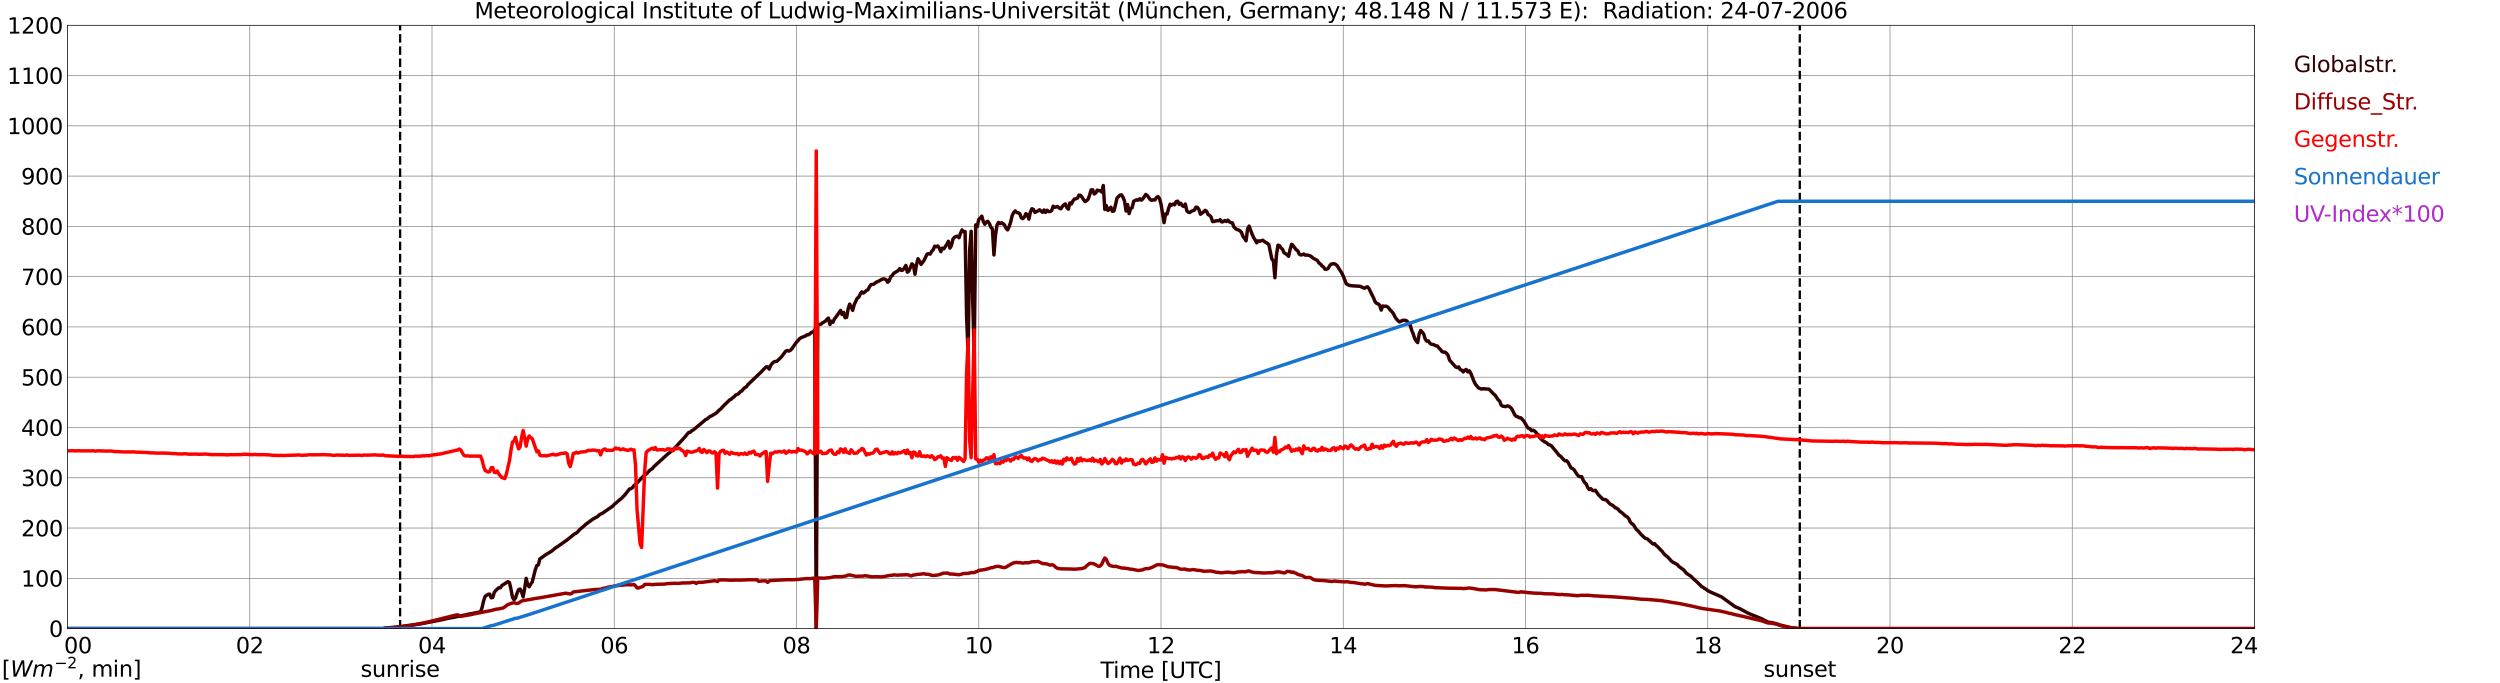 <?xml version="1.0" encoding="utf-8" standalone="no"?>
<!DOCTYPE svg PUBLIC "-//W3C//DTD SVG 1.1//EN"
  "http://www.w3.org/Graphics/SVG/1.1/DTD/svg11.dtd">
<svg xmlns:xlink="http://www.w3.org/1999/xlink" width="1085.4pt" height="296.64pt" viewBox="0 0 1085.4 296.64" xmlns="http://www.w3.org/2000/svg" version="1.1">
 <defs>
  <style type="text/css">*{stroke-linejoin: round; stroke-linecap: butt}</style>
 </defs>
 <g id="figure_1">
  <g id="patch_1">
   <path d="M 0 296.64 
L 1085.4 296.64 
L 1085.4 0 
L 0 0 
z
" style="fill: #ffffff"/>
  </g>
  <g id="axes_1">
   <g id="patch_2">
    <path d="M 29.306 272.909 
L 978.814 272.909 
L 978.814 10.976 
L 29.306 10.976 
z
" style="fill: #ffffff"/>
   </g>
   <g id="patch_3">
    <path d="M 978.814 272.909 
L 978.814 272.909 
L 978.814 10.976 
L 978.814 10.976 
z
" clip-path="url(#p25a17fe998)" style="fill: #d3d3d3; opacity: 0.25; stroke: #d3d3d3; stroke-linejoin: miter"/>
   </g>
   <g id="matplotlib.axis_1">
    <g id="xtick_1">
     <g id="line2d_1">
      <path d="M 29.306 272.909 
L 29.306 10.976 
" clip-path="url(#p25a17fe998)" style="fill: none; stroke: #808080; stroke-width: 0.3; stroke-linecap: square"/>
     </g>
     <g id="line2d_2"/>
     <g id="text_1">
      <!--    00 -->
      <g transform="translate(18.733 283.627) scale(0.095 -0.095)">
       <defs>
        <path id="DejaVuSans-20" transform="scale(0.016)"/>
        <path id="DejaVuSans-30" d="M 2034 4250 
Q 1547 4250 1301 3770 
Q 1056 3291 1056 2328 
Q 1056 1369 1301 889 
Q 1547 409 2034 409 
Q 2525 409 2770 889 
Q 3016 1369 3016 2328 
Q 3016 3291 2770 3770 
Q 2525 4250 2034 4250 
z
M 2034 4750 
Q 2819 4750 3233 4129 
Q 3647 3509 3647 2328 
Q 3647 1150 3233 529 
Q 2819 -91 2034 -91 
Q 1250 -91 836 529 
Q 422 1150 422 2328 
Q 422 3509 836 4129 
Q 1250 4750 2034 4750 
z
" transform="scale(0.016)"/>
       </defs>
       <use xlink:href="#DejaVuSans-20"/>
       <use xlink:href="#DejaVuSans-20" transform="translate(31.787 0)"/>
       <use xlink:href="#DejaVuSans-20" transform="translate(63.574 0)"/>
       <use xlink:href="#DejaVuSans-30" transform="translate(95.361 0)"/>
       <use xlink:href="#DejaVuSans-30" transform="translate(158.984 0)"/>
      </g>
     </g>
    </g>
    <g id="xtick_2">
     <g id="line2d_3">
      <path d="M 108.431 272.909 
L 108.431 10.976 
" clip-path="url(#p25a17fe998)" style="fill: none; stroke: #808080; stroke-width: 0.3; stroke-linecap: square"/>
     </g>
     <g id="line2d_4"/>
     <g id="text_2">
      <!-- 02 -->
      <g transform="translate(102.387 283.627) scale(0.095 -0.095)">
       <defs>
        <path id="DejaVuSans-32" d="M 1228 531 
L 3431 531 
L 3431 0 
L 469 0 
L 469 531 
Q 828 903 1448 1529 
Q 2069 2156 2228 2338 
Q 2531 2678 2651 2914 
Q 2772 3150 2772 3378 
Q 2772 3750 2511 3984 
Q 2250 4219 1831 4219 
Q 1534 4219 1204 4116 
Q 875 4013 500 3803 
L 500 4441 
Q 881 4594 1212 4672 
Q 1544 4750 1819 4750 
Q 2544 4750 2975 4387 
Q 3406 4025 3406 3419 
Q 3406 3131 3298 2873 
Q 3191 2616 2906 2266 
Q 2828 2175 2409 1742 
Q 1991 1309 1228 531 
z
" transform="scale(0.016)"/>
       </defs>
       <use xlink:href="#DejaVuSans-30"/>
       <use xlink:href="#DejaVuSans-32" transform="translate(63.623 0)"/>
      </g>
     </g>
    </g>
    <g id="xtick_3">
     <g id="line2d_5">
      <path d="M 187.557 272.909 
L 187.557 10.976 
" clip-path="url(#p25a17fe998)" style="fill: none; stroke: #808080; stroke-width: 0.3; stroke-linecap: square"/>
     </g>
     <g id="line2d_6"/>
     <g id="text_3">
      <!-- 04 -->
      <g transform="translate(181.513 283.627) scale(0.095 -0.095)">
       <defs>
        <path id="DejaVuSans-34" d="M 2419 4116 
L 825 1625 
L 2419 1625 
L 2419 4116 
z
M 2253 4666 
L 3047 4666 
L 3047 1625 
L 3713 1625 
L 3713 1100 
L 3047 1100 
L 3047 0 
L 2419 0 
L 2419 1100 
L 313 1100 
L 313 1709 
L 2253 4666 
z
" transform="scale(0.016)"/>
       </defs>
       <use xlink:href="#DejaVuSans-30"/>
       <use xlink:href="#DejaVuSans-34" transform="translate(63.623 0)"/>
      </g>
     </g>
    </g>
    <g id="xtick_4">
     <g id="line2d_7">
      <path d="M 266.683 272.909 
L 266.683 10.976 
" clip-path="url(#p25a17fe998)" style="fill: none; stroke: #808080; stroke-width: 0.3; stroke-linecap: square"/>
     </g>
     <g id="line2d_8"/>
     <g id="text_4">
      <!-- 06 -->
      <g transform="translate(260.638 283.627) scale(0.095 -0.095)">
       <defs>
        <path id="DejaVuSans-36" d="M 2113 2584 
Q 1688 2584 1439 2293 
Q 1191 2003 1191 1497 
Q 1191 994 1439 701 
Q 1688 409 2113 409 
Q 2538 409 2786 701 
Q 3034 994 3034 1497 
Q 3034 2003 2786 2293 
Q 2538 2584 2113 2584 
z
M 3366 4563 
L 3366 3988 
Q 3128 4100 2886 4159 
Q 2644 4219 2406 4219 
Q 1781 4219 1451 3797 
Q 1122 3375 1075 2522 
Q 1259 2794 1537 2939 
Q 1816 3084 2150 3084 
Q 2853 3084 3261 2657 
Q 3669 2231 3669 1497 
Q 3669 778 3244 343 
Q 2819 -91 2113 -91 
Q 1303 -91 875 529 
Q 447 1150 447 2328 
Q 447 3434 972 4092 
Q 1497 4750 2381 4750 
Q 2619 4750 2861 4703 
Q 3103 4656 3366 4563 
z
" transform="scale(0.016)"/>
       </defs>
       <use xlink:href="#DejaVuSans-30"/>
       <use xlink:href="#DejaVuSans-36" transform="translate(63.623 0)"/>
      </g>
     </g>
    </g>
    <g id="xtick_5">
     <g id="line2d_9">
      <path d="M 345.808 272.909 
L 345.808 10.976 
" clip-path="url(#p25a17fe998)" style="fill: none; stroke: #808080; stroke-width: 0.3; stroke-linecap: square"/>
     </g>
     <g id="line2d_10"/>
     <g id="text_5">
      <!-- 08 -->
      <g transform="translate(339.764 283.627) scale(0.095 -0.095)">
       <defs>
        <path id="DejaVuSans-38" d="M 2034 2216 
Q 1584 2216 1326 1975 
Q 1069 1734 1069 1313 
Q 1069 891 1326 650 
Q 1584 409 2034 409 
Q 2484 409 2743 651 
Q 3003 894 3003 1313 
Q 3003 1734 2745 1975 
Q 2488 2216 2034 2216 
z
M 1403 2484 
Q 997 2584 770 2862 
Q 544 3141 544 3541 
Q 544 4100 942 4425 
Q 1341 4750 2034 4750 
Q 2731 4750 3128 4425 
Q 3525 4100 3525 3541 
Q 3525 3141 3298 2862 
Q 3072 2584 2669 2484 
Q 3125 2378 3379 2068 
Q 3634 1759 3634 1313 
Q 3634 634 3220 271 
Q 2806 -91 2034 -91 
Q 1263 -91 848 271 
Q 434 634 434 1313 
Q 434 1759 690 2068 
Q 947 2378 1403 2484 
z
M 1172 3481 
Q 1172 3119 1398 2916 
Q 1625 2713 2034 2713 
Q 2441 2713 2670 2916 
Q 2900 3119 2900 3481 
Q 2900 3844 2670 4047 
Q 2441 4250 2034 4250 
Q 1625 4250 1398 4047 
Q 1172 3844 1172 3481 
z
" transform="scale(0.016)"/>
       </defs>
       <use xlink:href="#DejaVuSans-30"/>
       <use xlink:href="#DejaVuSans-38" transform="translate(63.623 0)"/>
      </g>
     </g>
    </g>
    <g id="xtick_6">
     <g id="line2d_11">
      <path d="M 424.934 272.909 
L 424.934 10.976 
" clip-path="url(#p25a17fe998)" style="fill: none; stroke: #808080; stroke-width: 0.3; stroke-linecap: square"/>
     </g>
     <g id="line2d_12"/>
     <g id="text_6">
      <!-- 10 -->
      <g transform="translate(418.89 283.627) scale(0.095 -0.095)">
       <defs>
        <path id="DejaVuSans-31" d="M 794 531 
L 1825 531 
L 1825 4091 
L 703 3866 
L 703 4441 
L 1819 4666 
L 2450 4666 
L 2450 531 
L 3481 531 
L 3481 0 
L 794 0 
L 794 531 
z
" transform="scale(0.016)"/>
       </defs>
       <use xlink:href="#DejaVuSans-31"/>
       <use xlink:href="#DejaVuSans-30" transform="translate(63.623 0)"/>
      </g>
     </g>
    </g>
    <g id="xtick_7">
     <g id="line2d_13">
      <path d="M 504.06 272.909 
L 504.06 10.976 
" clip-path="url(#p25a17fe998)" style="fill: none; stroke: #808080; stroke-width: 0.3; stroke-linecap: square"/>
     </g>
     <g id="line2d_14"/>
     <g id="text_7">
      <!-- 12 -->
      <g transform="translate(498.015 283.627) scale(0.095 -0.095)">
       <use xlink:href="#DejaVuSans-31"/>
       <use xlink:href="#DejaVuSans-32" transform="translate(63.623 0)"/>
      </g>
     </g>
    </g>
    <g id="xtick_8">
     <g id="line2d_15">
      <path d="M 583.185 272.909 
L 583.185 10.976 
" clip-path="url(#p25a17fe998)" style="fill: none; stroke: #808080; stroke-width: 0.3; stroke-linecap: square"/>
     </g>
     <g id="line2d_16"/>
     <g id="text_8">
      <!-- 14 -->
      <g transform="translate(577.141 283.627) scale(0.095 -0.095)">
       <use xlink:href="#DejaVuSans-31"/>
       <use xlink:href="#DejaVuSans-34" transform="translate(63.623 0)"/>
      </g>
     </g>
    </g>
    <g id="xtick_9">
     <g id="line2d_17">
      <path d="M 662.311 272.909 
L 662.311 10.976 
" clip-path="url(#p25a17fe998)" style="fill: none; stroke: #808080; stroke-width: 0.3; stroke-linecap: square"/>
     </g>
     <g id="line2d_18"/>
     <g id="text_9">
      <!-- 16 -->
      <g transform="translate(656.267 283.627) scale(0.095 -0.095)">
       <use xlink:href="#DejaVuSans-31"/>
       <use xlink:href="#DejaVuSans-36" transform="translate(63.623 0)"/>
      </g>
     </g>
    </g>
    <g id="xtick_10">
     <g id="line2d_19">
      <path d="M 741.437 272.909 
L 741.437 10.976 
" clip-path="url(#p25a17fe998)" style="fill: none; stroke: #808080; stroke-width: 0.3; stroke-linecap: square"/>
     </g>
     <g id="line2d_20"/>
     <g id="text_10">
      <!-- 18 -->
      <g transform="translate(735.392 283.627) scale(0.095 -0.095)">
       <use xlink:href="#DejaVuSans-31"/>
       <use xlink:href="#DejaVuSans-38" transform="translate(63.623 0)"/>
      </g>
     </g>
    </g>
    <g id="xtick_11">
     <g id="line2d_21">
      <path d="M 820.562 272.909 
L 820.562 10.976 
" clip-path="url(#p25a17fe998)" style="fill: none; stroke: #808080; stroke-width: 0.3; stroke-linecap: square"/>
     </g>
     <g id="line2d_22"/>
     <g id="text_11">
      <!-- 20 -->
      <g transform="translate(814.518 283.627) scale(0.095 -0.095)">
       <use xlink:href="#DejaVuSans-32"/>
       <use xlink:href="#DejaVuSans-30" transform="translate(63.623 0)"/>
      </g>
     </g>
    </g>
    <g id="xtick_12">
     <g id="line2d_23">
      <path d="M 899.688 272.909 
L 899.688 10.976 
" clip-path="url(#p25a17fe998)" style="fill: none; stroke: #808080; stroke-width: 0.3; stroke-linecap: square"/>
     </g>
     <g id="line2d_24"/>
     <g id="text_12">
      <!-- 22 -->
      <g transform="translate(893.644 283.627) scale(0.095 -0.095)">
       <use xlink:href="#DejaVuSans-32"/>
       <use xlink:href="#DejaVuSans-32" transform="translate(63.623 0)"/>
      </g>
     </g>
    </g>
    <g id="xtick_13">
     <g id="line2d_25">
      <path d="M 978.814 272.909 
L 978.814 10.976 
" clip-path="url(#p25a17fe998)" style="fill: none; stroke: #808080; stroke-width: 0.3; stroke-linecap: square"/>
     </g>
     <g id="line2d_26"/>
     <g id="text_13">
      <!-- 24    -->
      <g transform="translate(968.241 283.627) scale(0.095 -0.095)">
       <use xlink:href="#DejaVuSans-32"/>
       <use xlink:href="#DejaVuSans-34" transform="translate(63.623 0)"/>
       <use xlink:href="#DejaVuSans-20" transform="translate(127.246 0)"/>
       <use xlink:href="#DejaVuSans-20" transform="translate(159.033 0)"/>
       <use xlink:href="#DejaVuSans-20" transform="translate(190.82 0)"/>
      </g>
     </g>
    </g>
    <g id="text_14">
     <!-- Time [UTC] -->
     <g transform="translate(477.806 294.322) scale(0.095 -0.095)">
      <defs>
       <path id="DejaVuSans-54" d="M -19 4666 
L 3928 4666 
L 3928 4134 
L 2272 4134 
L 2272 0 
L 1638 0 
L 1638 4134 
L -19 4134 
L -19 4666 
z
" transform="scale(0.016)"/>
       <path id="DejaVuSans-69" d="M 603 3500 
L 1178 3500 
L 1178 0 
L 603 0 
L 603 3500 
z
M 603 4863 
L 1178 4863 
L 1178 4134 
L 603 4134 
L 603 4863 
z
" transform="scale(0.016)"/>
       <path id="DejaVuSans-6d" d="M 3328 2828 
Q 3544 3216 3844 3400 
Q 4144 3584 4550 3584 
Q 5097 3584 5394 3201 
Q 5691 2819 5691 2113 
L 5691 0 
L 5113 0 
L 5113 2094 
Q 5113 2597 4934 2840 
Q 4756 3084 4391 3084 
Q 3944 3084 3684 2787 
Q 3425 2491 3425 1978 
L 3425 0 
L 2847 0 
L 2847 2094 
Q 2847 2600 2669 2842 
Q 2491 3084 2119 3084 
Q 1678 3084 1418 2786 
Q 1159 2488 1159 1978 
L 1159 0 
L 581 0 
L 581 3500 
L 1159 3500 
L 1159 2956 
Q 1356 3278 1631 3431 
Q 1906 3584 2284 3584 
Q 2666 3584 2933 3390 
Q 3200 3197 3328 2828 
z
" transform="scale(0.016)"/>
       <path id="DejaVuSans-65" d="M 3597 1894 
L 3597 1613 
L 953 1613 
Q 991 1019 1311 708 
Q 1631 397 2203 397 
Q 2534 397 2845 478 
Q 3156 559 3463 722 
L 3463 178 
Q 3153 47 2828 -22 
Q 2503 -91 2169 -91 
Q 1331 -91 842 396 
Q 353 884 353 1716 
Q 353 2575 817 3079 
Q 1281 3584 2069 3584 
Q 2775 3584 3186 3129 
Q 3597 2675 3597 1894 
z
M 3022 2063 
Q 3016 2534 2758 2815 
Q 2500 3097 2075 3097 
Q 1594 3097 1305 2825 
Q 1016 2553 972 2059 
L 3022 2063 
z
" transform="scale(0.016)"/>
       <path id="DejaVuSans-5b" d="M 550 4863 
L 1875 4863 
L 1875 4416 
L 1125 4416 
L 1125 -397 
L 1875 -397 
L 1875 -844 
L 550 -844 
L 550 4863 
z
" transform="scale(0.016)"/>
       <path id="DejaVuSans-55" d="M 556 4666 
L 1191 4666 
L 1191 1831 
Q 1191 1081 1462 751 
Q 1734 422 2344 422 
Q 2950 422 3222 751 
Q 3494 1081 3494 1831 
L 3494 4666 
L 4128 4666 
L 4128 1753 
Q 4128 841 3676 375 
Q 3225 -91 2344 -91 
Q 1459 -91 1007 375 
Q 556 841 556 1753 
L 556 4666 
z
" transform="scale(0.016)"/>
       <path id="DejaVuSans-43" d="M 4122 4306 
L 4122 3641 
Q 3803 3938 3442 4084 
Q 3081 4231 2675 4231 
Q 1875 4231 1450 3742 
Q 1025 3253 1025 2328 
Q 1025 1406 1450 917 
Q 1875 428 2675 428 
Q 3081 428 3442 575 
Q 3803 722 4122 1019 
L 4122 359 
Q 3791 134 3420 21 
Q 3050 -91 2638 -91 
Q 1578 -91 968 557 
Q 359 1206 359 2328 
Q 359 3453 968 4101 
Q 1578 4750 2638 4750 
Q 3056 4750 3426 4639 
Q 3797 4528 4122 4306 
z
" transform="scale(0.016)"/>
       <path id="DejaVuSans-5d" d="M 1947 4863 
L 1947 -844 
L 622 -844 
L 622 -397 
L 1369 -397 
L 1369 4416 
L 622 4416 
L 622 4863 
L 1947 4863 
z
" transform="scale(0.016)"/>
      </defs>
      <use xlink:href="#DejaVuSans-54"/>
      <use xlink:href="#DejaVuSans-69" transform="translate(57.959 0)"/>
      <use xlink:href="#DejaVuSans-6d" transform="translate(85.742 0)"/>
      <use xlink:href="#DejaVuSans-65" transform="translate(183.154 0)"/>
      <use xlink:href="#DejaVuSans-20" transform="translate(244.678 0)"/>
      <use xlink:href="#DejaVuSans-5b" transform="translate(276.465 0)"/>
      <use xlink:href="#DejaVuSans-55" transform="translate(315.479 0)"/>
      <use xlink:href="#DejaVuSans-54" transform="translate(388.672 0)"/>
      <use xlink:href="#DejaVuSans-43" transform="translate(443.881 0)"/>
      <use xlink:href="#DejaVuSans-5d" transform="translate(513.705 0)"/>
     </g>
    </g>
   </g>
   <g id="matplotlib.axis_2">
    <g id="ytick_1">
     <g id="line2d_27">
      <path d="M 29.306 272.909 
L 978.814 272.909 
" clip-path="url(#p25a17fe998)" style="fill: none; stroke: #808080; stroke-width: 0.3; stroke-linecap: square"/>
     </g>
     <g id="line2d_28"/>
     <g id="text_15">
      <!-- 0 -->
      <g transform="translate(21.261 276.518) scale(0.095 -0.095)">
       <use xlink:href="#DejaVuSans-30"/>
      </g>
     </g>
    </g>
    <g id="ytick_2">
     <g id="line2d_29">
      <path d="M 29.306 251.081 
L 978.814 251.081 
" clip-path="url(#p25a17fe998)" style="fill: none; stroke: #808080; stroke-width: 0.3; stroke-linecap: square"/>
     </g>
     <g id="line2d_30"/>
     <g id="text_16">
      <!-- 100 -->
      <g transform="translate(9.173 254.69) scale(0.095 -0.095)">
       <use xlink:href="#DejaVuSans-31"/>
       <use xlink:href="#DejaVuSans-30" transform="translate(63.623 0)"/>
       <use xlink:href="#DejaVuSans-30" transform="translate(127.246 0)"/>
      </g>
     </g>
    </g>
    <g id="ytick_3">
     <g id="line2d_31">
      <path d="M 29.306 229.253 
L 978.814 229.253 
" clip-path="url(#p25a17fe998)" style="fill: none; stroke: #808080; stroke-width: 0.3; stroke-linecap: square"/>
     </g>
     <g id="line2d_32"/>
     <g id="text_17">
      <!-- 200 -->
      <g transform="translate(9.173 232.863) scale(0.095 -0.095)">
       <use xlink:href="#DejaVuSans-32"/>
       <use xlink:href="#DejaVuSans-30" transform="translate(63.623 0)"/>
       <use xlink:href="#DejaVuSans-30" transform="translate(127.246 0)"/>
      </g>
     </g>
    </g>
    <g id="ytick_4">
     <g id="line2d_33">
      <path d="M 29.306 207.426 
L 978.814 207.426 
" clip-path="url(#p25a17fe998)" style="fill: none; stroke: #808080; stroke-width: 0.3; stroke-linecap: square"/>
     </g>
     <g id="line2d_34"/>
     <g id="text_18">
      <!-- 300 -->
      <g transform="translate(9.173 211.035) scale(0.095 -0.095)">
       <defs>
        <path id="DejaVuSans-33" d="M 2597 2516 
Q 3050 2419 3304 2112 
Q 3559 1806 3559 1356 
Q 3559 666 3084 287 
Q 2609 -91 1734 -91 
Q 1441 -91 1130 -33 
Q 819 25 488 141 
L 488 750 
Q 750 597 1062 519 
Q 1375 441 1716 441 
Q 2309 441 2620 675 
Q 2931 909 2931 1356 
Q 2931 1769 2642 2001 
Q 2353 2234 1838 2234 
L 1294 2234 
L 1294 2753 
L 1863 2753 
Q 2328 2753 2575 2939 
Q 2822 3125 2822 3475 
Q 2822 3834 2567 4026 
Q 2313 4219 1838 4219 
Q 1578 4219 1281 4162 
Q 984 4106 628 3988 
L 628 4550 
Q 988 4650 1302 4700 
Q 1616 4750 1894 4750 
Q 2613 4750 3031 4423 
Q 3450 4097 3450 3541 
Q 3450 3153 3228 2886 
Q 3006 2619 2597 2516 
z
" transform="scale(0.016)"/>
       </defs>
       <use xlink:href="#DejaVuSans-33"/>
       <use xlink:href="#DejaVuSans-30" transform="translate(63.623 0)"/>
       <use xlink:href="#DejaVuSans-30" transform="translate(127.246 0)"/>
      </g>
     </g>
    </g>
    <g id="ytick_5">
     <g id="line2d_35">
      <path d="M 29.306 185.598 
L 978.814 185.598 
" clip-path="url(#p25a17fe998)" style="fill: none; stroke: #808080; stroke-width: 0.3; stroke-linecap: square"/>
     </g>
     <g id="line2d_36"/>
     <g id="text_19">
      <!-- 400 -->
      <g transform="translate(9.173 189.207) scale(0.095 -0.095)">
       <use xlink:href="#DejaVuSans-34"/>
       <use xlink:href="#DejaVuSans-30" transform="translate(63.623 0)"/>
       <use xlink:href="#DejaVuSans-30" transform="translate(127.246 0)"/>
      </g>
     </g>
    </g>
    <g id="ytick_6">
     <g id="line2d_37">
      <path d="M 29.306 163.77 
L 978.814 163.77 
" clip-path="url(#p25a17fe998)" style="fill: none; stroke: #808080; stroke-width: 0.3; stroke-linecap: square"/>
     </g>
     <g id="line2d_38"/>
     <g id="text_20">
      <!-- 500 -->
      <g transform="translate(9.173 167.379) scale(0.095 -0.095)">
       <defs>
        <path id="DejaVuSans-35" d="M 691 4666 
L 3169 4666 
L 3169 4134 
L 1269 4134 
L 1269 2991 
Q 1406 3038 1543 3061 
Q 1681 3084 1819 3084 
Q 2600 3084 3056 2656 
Q 3513 2228 3513 1497 
Q 3513 744 3044 326 
Q 2575 -91 1722 -91 
Q 1428 -91 1123 -41 
Q 819 9 494 109 
L 494 744 
Q 775 591 1075 516 
Q 1375 441 1709 441 
Q 2250 441 2565 725 
Q 2881 1009 2881 1497 
Q 2881 1984 2565 2268 
Q 2250 2553 1709 2553 
Q 1456 2553 1204 2497 
Q 953 2441 691 2322 
L 691 4666 
z
" transform="scale(0.016)"/>
       </defs>
       <use xlink:href="#DejaVuSans-35"/>
       <use xlink:href="#DejaVuSans-30" transform="translate(63.623 0)"/>
       <use xlink:href="#DejaVuSans-30" transform="translate(127.246 0)"/>
      </g>
     </g>
    </g>
    <g id="ytick_7">
     <g id="line2d_39">
      <path d="M 29.306 141.942 
L 978.814 141.942 
" clip-path="url(#p25a17fe998)" style="fill: none; stroke: #808080; stroke-width: 0.3; stroke-linecap: square"/>
     </g>
     <g id="line2d_40"/>
     <g id="text_21">
      <!-- 600 -->
      <g transform="translate(9.173 145.551) scale(0.095 -0.095)">
       <use xlink:href="#DejaVuSans-36"/>
       <use xlink:href="#DejaVuSans-30" transform="translate(63.623 0)"/>
       <use xlink:href="#DejaVuSans-30" transform="translate(127.246 0)"/>
      </g>
     </g>
    </g>
    <g id="ytick_8">
     <g id="line2d_41">
      <path d="M 29.306 120.114 
L 978.814 120.114 
" clip-path="url(#p25a17fe998)" style="fill: none; stroke: #808080; stroke-width: 0.3; stroke-linecap: square"/>
     </g>
     <g id="line2d_42"/>
     <g id="text_22">
      <!-- 700 -->
      <g transform="translate(9.173 123.724) scale(0.095 -0.095)">
       <defs>
        <path id="DejaVuSans-37" d="M 525 4666 
L 3525 4666 
L 3525 4397 
L 1831 0 
L 1172 0 
L 2766 4134 
L 525 4134 
L 525 4666 
z
" transform="scale(0.016)"/>
       </defs>
       <use xlink:href="#DejaVuSans-37"/>
       <use xlink:href="#DejaVuSans-30" transform="translate(63.623 0)"/>
       <use xlink:href="#DejaVuSans-30" transform="translate(127.246 0)"/>
      </g>
     </g>
    </g>
    <g id="ytick_9">
     <g id="line2d_43">
      <path d="M 29.306 98.287 
L 978.814 98.287 
" clip-path="url(#p25a17fe998)" style="fill: none; stroke: #808080; stroke-width: 0.3; stroke-linecap: square"/>
     </g>
     <g id="line2d_44"/>
     <g id="text_23">
      <!-- 800 -->
      <g transform="translate(9.173 101.896) scale(0.095 -0.095)">
       <use xlink:href="#DejaVuSans-38"/>
       <use xlink:href="#DejaVuSans-30" transform="translate(63.623 0)"/>
       <use xlink:href="#DejaVuSans-30" transform="translate(127.246 0)"/>
      </g>
     </g>
    </g>
    <g id="ytick_10">
     <g id="line2d_45">
      <path d="M 29.306 76.459 
L 978.814 76.459 
" clip-path="url(#p25a17fe998)" style="fill: none; stroke: #808080; stroke-width: 0.3; stroke-linecap: square"/>
     </g>
     <g id="line2d_46"/>
     <g id="text_24">
      <!-- 900 -->
      <g transform="translate(9.173 80.068) scale(0.095 -0.095)">
       <defs>
        <path id="DejaVuSans-39" d="M 703 97 
L 703 672 
Q 941 559 1184 500 
Q 1428 441 1663 441 
Q 2288 441 2617 861 
Q 2947 1281 2994 2138 
Q 2813 1869 2534 1725 
Q 2256 1581 1919 1581 
Q 1219 1581 811 2004 
Q 403 2428 403 3163 
Q 403 3881 828 4315 
Q 1253 4750 1959 4750 
Q 2769 4750 3195 4129 
Q 3622 3509 3622 2328 
Q 3622 1225 3098 567 
Q 2575 -91 1691 -91 
Q 1453 -91 1209 -44 
Q 966 3 703 97 
z
M 1959 2075 
Q 2384 2075 2632 2365 
Q 2881 2656 2881 3163 
Q 2881 3666 2632 3958 
Q 2384 4250 1959 4250 
Q 1534 4250 1286 3958 
Q 1038 3666 1038 3163 
Q 1038 2656 1286 2365 
Q 1534 2075 1959 2075 
z
" transform="scale(0.016)"/>
       </defs>
       <use xlink:href="#DejaVuSans-39"/>
       <use xlink:href="#DejaVuSans-30" transform="translate(63.623 0)"/>
       <use xlink:href="#DejaVuSans-30" transform="translate(127.246 0)"/>
      </g>
     </g>
    </g>
    <g id="ytick_11">
     <g id="line2d_47">
      <path d="M 29.306 54.631 
L 978.814 54.631 
" clip-path="url(#p25a17fe998)" style="fill: none; stroke: #808080; stroke-width: 0.3; stroke-linecap: square"/>
     </g>
     <g id="line2d_48"/>
     <g id="text_25">
      <!-- 1000 -->
      <g transform="translate(3.128 58.24) scale(0.095 -0.095)">
       <use xlink:href="#DejaVuSans-31"/>
       <use xlink:href="#DejaVuSans-30" transform="translate(63.623 0)"/>
       <use xlink:href="#DejaVuSans-30" transform="translate(127.246 0)"/>
       <use xlink:href="#DejaVuSans-30" transform="translate(190.869 0)"/>
      </g>
     </g>
    </g>
    <g id="ytick_12">
     <g id="line2d_49">
      <path d="M 29.306 32.803 
L 978.814 32.803 
" clip-path="url(#p25a17fe998)" style="fill: none; stroke: #808080; stroke-width: 0.3; stroke-linecap: square"/>
     </g>
     <g id="line2d_50"/>
     <g id="text_26">
      <!-- 1100 -->
      <g transform="translate(3.128 36.413) scale(0.095 -0.095)">
       <use xlink:href="#DejaVuSans-31"/>
       <use xlink:href="#DejaVuSans-31" transform="translate(63.623 0)"/>
       <use xlink:href="#DejaVuSans-30" transform="translate(127.246 0)"/>
       <use xlink:href="#DejaVuSans-30" transform="translate(190.869 0)"/>
      </g>
     </g>
    </g>
    <g id="ytick_13">
     <g id="line2d_51">
      <path d="M 29.306 10.976 
L 978.814 10.976 
" clip-path="url(#p25a17fe998)" style="fill: none; stroke: #808080; stroke-width: 0.3; stroke-linecap: square"/>
     </g>
     <g id="line2d_52"/>
     <g id="text_27">
      <!-- 1200 -->
      <g transform="translate(3.128 14.585) scale(0.095 -0.095)">
       <use xlink:href="#DejaVuSans-31"/>
       <use xlink:href="#DejaVuSans-32" transform="translate(63.623 0)"/>
       <use xlink:href="#DejaVuSans-30" transform="translate(127.246 0)"/>
       <use xlink:href="#DejaVuSans-30" transform="translate(190.869 0)"/>
      </g>
     </g>
    </g>
   </g>
   <g id="line2d_53">
    <path d="M 173.71 272.909 
L 173.71 10.976 
" clip-path="url(#p25a17fe998)" style="fill: none; stroke-dasharray: 3.7,1.6; stroke-dashoffset: 0; stroke: #000000"/>
   </g>
   <g id="line2d_54">
    <path d="M 781.395 272.909 
L 781.395 10.976 
" clip-path="url(#p25a17fe998)" style="fill: none; stroke-dasharray: 3.7,1.6; stroke-dashoffset: 0; stroke: #000000"/>
   </g>
   <g id="line2d_55">
    <path d="M 29.306 272.909 
L 166.457 272.909 
L 167.116 272.686 
L 171.732 272.319 
L 182.941 270.802 
L 192.173 269.002 
L 194.81 268.386 
L 196.129 268.183 
L 198.107 267.773 
L 202.723 266.83 
L 203.382 266.627 
L 205.36 266.299 
L 208.657 265.642 
L 209.317 263.719 
L 209.976 260.81 
L 210.635 258.887 
L 211.954 258.027 
L 212.614 257.944 
L 213.273 259.541 
L 213.932 259.419 
L 214.592 257.206 
L 215.251 256.346 
L 216.57 255.158 
L 217.229 255.2 
L 217.889 254.218 
L 220.526 252.539 
L 221.186 252.906 
L 221.845 255.855 
L 222.504 259.336 
L 223.164 260.401 
L 223.823 259.583 
L 224.482 257.536 
L 225.142 256.018 
L 225.801 255.733 
L 226.461 257.042 
L 227.12 259.131 
L 227.779 255.527 
L 228.439 251.105 
L 229.098 253.89 
L 229.757 254.75 
L 230.417 253.563 
L 231.076 252.661 
L 232.395 247.379 
L 233.054 245.576 
L 233.714 245.249 
L 234.373 242.669 
L 237.011 240.785 
L 239.648 239.187 
L 240.967 238.041 
L 242.286 237.181 
L 246.242 234.396 
L 249.539 231.735 
L 250.198 231.447 
L 250.858 230.875 
L 251.517 230.054 
L 253.495 228.417 
L 254.155 227.762 
L 257.451 225.346 
L 259.43 224.281 
L 260.089 223.626 
L 260.748 223.174 
L 261.408 222.93 
L 266.023 219.734 
L 266.683 218.999 
L 269.98 216.213 
L 271.298 214.862 
L 273.277 212.324 
L 273.936 212.16 
L 274.595 211.708 
L 275.255 210.807 
L 276.573 209.661 
L 279.211 206.836 
L 279.87 206.179 
L 280.53 205.852 
L 281.849 204.42 
L 282.508 203.887 
L 283.167 203.518 
L 283.827 202.658 
L 289.761 197.252 
L 291.08 196.228 
L 291.739 195.532 
L 293.058 194.386 
L 297.674 189.389 
L 298.333 188.488 
L 298.992 187.791 
L 299.652 187.669 
L 300.311 187.014 
L 300.971 186.687 
L 305.586 182.837 
L 306.246 182.223 
L 306.905 181.935 
L 308.224 180.831 
L 308.883 180.584 
L 310.861 179.396 
L 311.521 178.825 
L 312.18 178.087 
L 312.839 177.635 
L 314.158 176.162 
L 316.796 173.623 
L 317.455 173.296 
L 318.114 172.68 
L 318.774 172.23 
L 319.433 171.451 
L 320.093 171.248 
L 320.752 170.838 
L 321.411 170.019 
L 322.071 169.773 
L 322.73 168.871 
L 323.39 168.258 
L 324.049 167.972 
L 324.708 166.987 
L 329.983 161.967 
L 332.621 159.306 
L 333.28 159.265 
L 333.94 160.247 
L 334.599 158.651 
L 335.258 157.791 
L 335.918 157.176 
L 336.577 156.931 
L 337.236 156.89 
L 339.215 155.006 
L 341.193 152.385 
L 341.852 152.179 
L 342.512 152.426 
L 343.171 152.057 
L 343.83 151.361 
L 345.808 148.536 
L 346.468 147.879 
L 347.127 147.061 
L 347.787 146.611 
L 349.765 145.832 
L 350.424 145.299 
L 351.083 145.341 
L 352.402 144.236 
L 353.062 144.195 
L 353.721 143.171 
L 354.38 272.909 
L 355.04 141.165 
L 355.699 140.796 
L 356.359 140.796 
L 357.018 140.222 
L 358.337 139.445 
L 358.996 138.666 
L 359.655 138.092 
L 360.315 140.877 
L 360.974 139.445 
L 361.634 139.936 
L 362.293 138.419 
L 362.952 137.642 
L 364.93 134.776 
L 365.59 136.577 
L 366.249 135.636 
L 366.909 137.928 
L 367.568 137.764 
L 368.227 134.08 
L 368.887 132.032 
L 370.206 134.735 
L 370.865 132.235 
L 372.184 129.452 
L 372.843 129.042 
L 373.502 127.649 
L 374.162 126.709 
L 374.821 127.241 
L 375.481 126.789 
L 376.14 126.135 
L 376.799 125.849 
L 377.459 124.578 
L 378.118 123.596 
L 379.437 123.349 
L 380.096 122.777 
L 380.756 122.367 
L 381.415 122.12 
L 382.734 121.343 
L 383.393 121.097 
L 384.053 121.138 
L 384.712 121.385 
L 385.371 122.531 
L 386.031 121.998 
L 386.69 120.156 
L 387.349 119.665 
L 388.009 118.68 
L 389.987 117.451 
L 390.646 116.591 
L 391.306 117.371 
L 391.965 117.248 
L 392.624 116.388 
L 393.284 115.24 
L 393.943 118.148 
L 394.603 117.657 
L 395.921 114.544 
L 396.581 115.24 
L 397.24 119.049 
L 397.899 114.871 
L 398.559 112.333 
L 399.218 113.398 
L 399.878 114.791 
L 401.196 113.029 
L 402.515 110.285 
L 403.175 110.163 
L 403.834 110.327 
L 404.493 109.098 
L 405.153 108.443 
L 405.812 106.887 
L 406.471 107.134 
L 407.131 106.765 
L 407.79 107.664 
L 408.45 109.262 
L 409.109 107.747 
L 409.768 108.033 
L 411.087 106.068 
L 411.746 104.756 
L 412.406 107.705 
L 413.065 106.601 
L 413.725 103.816 
L 414.384 103.036 
L 415.043 102.67 
L 415.703 102.545 
L 416.362 103.2 
L 417.022 101.277 
L 417.681 99.843 
L 418.34 100.581 
L 419 100.539 
L 419.659 137.684 
L 420.318 153.572 
L 420.978 108.688 
L 421.637 100.417 
L 422.297 129.985 
L 422.956 153.899 
L 423.615 97.632 
L 424.275 98.37 
L 424.934 95.257 
L 425.593 94.724 
L 426.253 93.864 
L 426.912 96.156 
L 427.572 97.344 
L 428.231 96.362 
L 428.89 96.117 
L 429.55 97.058 
L 430.209 98.656 
L 430.869 99.393 
L 431.528 110.696 
L 432.187 102.259 
L 432.847 97.754 
L 433.506 96.567 
L 434.165 97.099 
L 434.825 96.689 
L 435.484 97.099 
L 436.144 97.713 
L 436.803 99.105 
L 437.462 99.802 
L 438.122 98.37 
L 438.781 96.444 
L 439.44 93.618 
L 440.1 92.267 
L 440.759 91.57 
L 441.419 92.267 
L 442.078 92.389 
L 442.737 92.758 
L 443.397 94.561 
L 444.056 94.93 
L 444.716 94.233 
L 445.375 92.799 
L 446.034 93.168 
L 446.694 95.133 
L 447.353 92.103 
L 448.012 90.63 
L 448.672 90.915 
L 449.331 92.225 
L 450.65 91.57 
L 451.309 91.079 
L 452.628 92.184 
L 453.287 91.16 
L 453.947 92.225 
L 454.606 91.284 
L 455.266 91.856 
L 455.925 91.856 
L 456.584 91.448 
L 457.244 89.523 
L 457.903 90.014 
L 459.222 89.687 
L 459.881 90.341 
L 460.541 90.669 
L 461.2 89.687 
L 461.859 88.949 
L 462.519 88.541 
L 463.178 90.097 
L 463.838 90.793 
L 464.497 88.089 
L 465.156 88.541 
L 465.816 87.229 
L 466.475 86.41 
L 467.134 86.288 
L 467.794 86 
L 468.453 84.732 
L 469.113 84.812 
L 469.772 85.592 
L 470.431 86.696 
L 471.091 87.517 
L 471.75 87.107 
L 472.409 86.493 
L 473.069 84.69 
L 473.728 82.438 
L 474.388 82.396 
L 475.047 84.199 
L 475.706 83.83 
L 476.366 82.562 
L 477.025 82.765 
L 477.685 82.848 
L 478.344 83.381 
L 479.003 80.554 
L 479.663 90.915 
L 480.322 89.276 
L 480.981 91.326 
L 481.641 90.957 
L 482.3 89.973 
L 482.96 91.775 
L 483.619 91.612 
L 484.278 89.073 
L 484.938 86.041 
L 486.256 84.69 
L 486.916 84.609 
L 487.575 85.633 
L 488.235 87.353 
L 488.894 91.612 
L 489.553 88.827 
L 490.213 92.716 
L 490.872 90.505 
L 491.532 90.178 
L 492.191 87.392 
L 493.51 86.738 
L 494.169 86.901 
L 494.828 86.288 
L 495.488 86.901 
L 496.147 86.369 
L 497.466 84.404 
L 498.125 84.937 
L 499.444 86.738 
L 500.103 86.984 
L 500.763 86.696 
L 501.422 86.821 
L 502.082 85.797 
L 502.741 85.306 
L 503.4 86.166 
L 504.06 88.58 
L 505.379 96.65 
L 506.038 92.88 
L 506.697 92.921 
L 507.357 90.466 
L 508.016 88.663 
L 508.675 89.073 
L 509.335 88.58 
L 509.994 88.91 
L 510.654 87.517 
L 511.313 87.353 
L 511.972 88.746 
L 512.632 88.252 
L 513.291 89.276 
L 513.95 89.645 
L 514.61 88.58 
L 515.269 91.529 
L 515.929 92.144 
L 516.588 92.225 
L 517.247 91.734 
L 518.566 91.201 
L 519.226 89.933 
L 519.885 90.055 
L 520.544 91.038 
L 521.204 93.004 
L 522.522 92.02 
L 523.182 91.326 
L 523.841 91.693 
L 524.501 93.168 
L 525.16 93.496 
L 525.819 94.273 
L 526.479 96.198 
L 527.138 96.156 
L 527.797 95.912 
L 528.457 95.829 
L 529.116 95.87 
L 529.776 95.379 
L 530.435 96.362 
L 531.094 96.198 
L 531.754 95.748 
L 532.413 96.156 
L 533.073 95.584 
L 533.732 96.281 
L 534.391 96.65 
L 535.051 96.73 
L 535.71 98.533 
L 536.369 99.188 
L 537.029 99.679 
L 537.688 99.802 
L 538.348 100.212 
L 539.007 100.908 
L 539.666 102.67 
L 540.326 103.488 
L 540.985 104.553 
L 541.644 99.433 
L 542.304 98.164 
L 543.623 101.685 
L 544.282 103.2 
L 544.941 104.143 
L 545.601 105.413 
L 546.26 104.553 
L 546.919 104.717 
L 548.238 104.307 
L 548.898 104.839 
L 550.216 105.658 
L 550.876 106.149 
L 552.195 112.497 
L 552.854 113.193 
L 553.513 120.564 
L 554.173 110.818 
L 554.832 106.476 
L 555.491 106.64 
L 556.151 107.664 
L 556.81 108.197 
L 557.47 109.714 
L 558.788 110.574 
L 559.448 111.268 
L 560.107 108.321 
L 560.766 106.068 
L 561.426 106.64 
L 562.745 108.443 
L 563.404 108.812 
L 564.063 110.327 
L 564.723 110.696 
L 565.382 110.613 
L 566.042 110.285 
L 566.701 110.777 
L 567.36 110.737 
L 568.02 110.818 
L 568.679 111.023 
L 569.338 111.392 
L 569.998 112.005 
L 571.976 113.112 
L 572.635 114.177 
L 573.295 114.668 
L 573.954 115.446 
L 574.613 115.897 
L 575.273 116.88 
L 575.932 116.921 
L 576.592 116.552 
L 577.251 115.446 
L 577.91 114.668 
L 579.229 114.463 
L 579.889 114.791 
L 580.548 115.365 
L 582.526 118.517 
L 583.185 119.829 
L 584.504 123.227 
L 585.823 123.923 
L 587.142 124.087 
L 588.46 124.168 
L 589.779 124.251 
L 590.439 124.292 
L 592.417 125.152 
L 593.076 124.7 
L 593.736 124.537 
L 594.395 125.358 
L 595.714 128.101 
L 596.373 129.411 
L 597.032 131.009 
L 597.692 131.744 
L 598.351 131.949 
L 599.011 132.524 
L 599.67 134.612 
L 600.329 132.851 
L 600.989 132.973 
L 601.648 132.932 
L 602.307 133.137 
L 602.967 133.792 
L 603.626 134.652 
L 604.286 135.309 
L 604.945 136.127 
L 605.604 137.478 
L 606.264 138.502 
L 606.923 139.198 
L 607.582 139.731 
L 608.242 139.484 
L 608.901 139.076 
L 610.22 139.076 
L 610.879 139.404 
L 611.539 140.591 
L 612.198 140.999 
L 612.858 143.293 
L 613.517 144.85 
L 614.176 146.856 
L 614.836 148.043 
L 615.495 148.739 
L 616.154 144.972 
L 616.814 143.499 
L 617.473 144.195 
L 618.133 145.096 
L 618.792 147.266 
L 619.451 148.126 
L 620.111 148.004 
L 620.77 148.986 
L 621.429 149.477 
L 622.089 149.56 
L 622.748 149.763 
L 623.408 150.173 
L 624.067 150.215 
L 624.726 151.075 
L 625.386 151.73 
L 626.045 152.631 
L 626.705 152.876 
L 627.364 152.876 
L 628.023 153.408 
L 628.683 154.229 
L 629.342 156.357 
L 631.98 159.306 
L 632.639 159.592 
L 633.298 159.306 
L 633.958 160.452 
L 634.617 160.657 
L 635.276 161.476 
L 635.936 160.74 
L 636.595 160.413 
L 637.255 161.476 
L 637.914 160.985 
L 638.573 162.091 
L 639.892 165.449 
L 640.552 166.76 
L 641.87 168.397 
L 643.189 168.93 
L 643.848 168.766 
L 646.486 168.972 
L 648.464 171.06 
L 649.123 171.552 
L 650.442 173.599 
L 651.102 174.132 
L 651.761 175.932 
L 652.42 176.343 
L 653.739 176.548 
L 654.399 176.221 
L 655.058 176.343 
L 655.717 176.834 
L 656.377 177.53 
L 657.695 180.191 
L 658.355 180.807 
L 659.014 180.97 
L 659.674 181.381 
L 660.333 181.42 
L 661.652 182.895 
L 662.97 185.229 
L 663.63 186.008 
L 664.289 186.172 
L 664.949 186.99 
L 665.608 186.785 
L 666.267 187.154 
L 666.927 187.809 
L 667.586 188.627 
L 668.246 189.734 
L 669.564 191.085 
L 670.224 191.576 
L 671.542 192.314 
L 672.202 193.01 
L 672.861 193.174 
L 673.521 193.543 
L 676.158 196.695 
L 676.817 197.638 
L 677.477 198.007 
L 678.796 199.48 
L 679.455 200.054 
L 680.114 200.013 
L 680.774 200.709 
L 682.092 203.167 
L 682.752 203.411 
L 683.411 203.985 
L 684.73 206.033 
L 685.389 206.729 
L 686.049 206.976 
L 686.708 206.934 
L 687.368 208.491 
L 688.027 209.514 
L 688.686 210.128 
L 689.346 211.726 
L 690.005 212.544 
L 690.664 212.175 
L 691.324 212.872 
L 691.983 213.077 
L 692.643 212.832 
L 693.961 214.797 
L 695.939 216.763 
L 697.258 217.008 
L 697.918 217.582 
L 698.577 218.401 
L 699.236 218.975 
L 699.896 219.261 
L 700.555 219.712 
L 701.215 220.448 
L 701.874 220.612 
L 702.533 221.144 
L 703.193 221.924 
L 704.511 222.864 
L 705.171 223.561 
L 705.83 224.093 
L 706.49 224.421 
L 707.149 225.158 
L 707.808 226.632 
L 708.468 227.328 
L 709.127 227.819 
L 710.446 229.867 
L 711.105 230.399 
L 712.424 231.956 
L 713.743 233.226 
L 714.402 233.759 
L 715.062 233.839 
L 717.699 236.214 
L 718.358 236.05 
L 719.018 236.83 
L 719.677 237.362 
L 720.996 238.755 
L 721.655 239.41 
L 722.315 240.311 
L 722.974 240.966 
L 724.293 242.071 
L 725.612 243.546 
L 726.271 244.079 
L 727.59 244.734 
L 728.249 245.144 
L 728.909 245.921 
L 730.227 246.903 
L 730.887 247.314 
L 732.205 248.911 
L 734.184 250.221 
L 734.843 250.959 
L 736.162 252.105 
L 738.799 254.643 
L 740.777 255.914 
L 741.437 256.446 
L 742.756 257.101 
L 747.371 259.107 
L 753.306 263.407 
L 755.284 264.228 
L 759.24 266.356 
L 763.856 268.24 
L 765.174 268.814 
L 767.812 270.165 
L 769.131 270.246 
L 771.109 270.778 
L 773.087 271.435 
L 777.703 272.54 
L 779.681 272.745 
L 781 272.909 
L 978.154 272.909 
L 978.154 272.909 
" clip-path="url(#p25a17fe998)" style="fill: none; stroke: #330000; stroke-width: 1.5; stroke-linecap: square"/>
   </g>
   <g id="line2d_56">
    <path d="M 29.306 272.909 
L 166.457 272.909 
L 167.116 272.697 
L 173.71 272.195 
L 178.985 271.438 
L 185.579 270.095 
L 198.107 266.989 
L 198.767 266.948 
L 200.085 267.576 
L 202.723 267.157 
L 203.382 266.989 
L 204.042 266.948 
L 205.36 266.611 
L 213.273 265.057 
L 215.251 264.512 
L 216.57 264.344 
L 218.548 263.924 
L 220.526 262.455 
L 221.186 262.287 
L 221.845 261.951 
L 223.164 261.7 
L 224.482 262.036 
L 225.142 261.827 
L 226.461 260.945 
L 227.12 260.735 
L 230.417 260.231 
L 231.736 259.937 
L 235.033 259.432 
L 245.583 257.544 
L 247.561 257.88 
L 248.22 257.671 
L 248.88 256.999 
L 258.111 255.949 
L 260.089 255.866 
L 260.748 255.992 
L 261.408 255.53 
L 263.386 255.152 
L 264.045 254.901 
L 268.002 254.229 
L 271.298 253.934 
L 271.958 253.851 
L 273.936 253.934 
L 275.255 253.766 
L 275.914 254.355 
L 276.573 255.235 
L 277.233 255.279 
L 279.211 254.565 
L 279.87 253.766 
L 281.189 253.683 
L 282.508 253.724 
L 283.167 253.851 
L 284.486 253.683 
L 288.442 253.598 
L 289.761 253.388 
L 293.058 253.22 
L 294.377 253.305 
L 296.355 253.096 
L 299.652 253.052 
L 300.311 252.843 
L 301.63 252.843 
L 302.289 253.347 
L 302.949 252.843 
L 304.927 252.801 
L 306.246 252.633 
L 310.202 252.129 
L 310.861 252.214 
L 311.521 252.506 
L 312.18 251.836 
L 314.158 251.751 
L 317.455 251.919 
L 319.433 251.836 
L 321.411 251.878 
L 325.368 251.71 
L 328.665 251.71 
L 329.324 252.382 
L 331.302 252.172 
L 332.621 252.214 
L 333.28 252.845 
L 333.94 252.214 
L 334.599 252.046 
L 341.852 251.668 
L 343.83 251.71 
L 345.808 251.627 
L 348.446 251.376 
L 349.765 251.208 
L 351.083 251.208 
L 351.743 251.208 
L 353.062 251.04 
L 353.721 251.04 
L 354.38 272.909 
L 355.04 250.913 
L 357.677 251.04 
L 360.315 250.786 
L 362.293 250.367 
L 363.612 250.367 
L 365.59 250.367 
L 367.568 249.99 
L 368.227 249.654 
L 368.887 249.612 
L 371.524 250.199 
L 374.821 250.116 
L 375.481 249.948 
L 376.799 250.116 
L 378.118 250.367 
L 378.777 250.452 
L 380.096 250.367 
L 382.734 250.452 
L 384.053 250.284 
L 386.031 249.863 
L 387.349 249.739 
L 388.009 249.571 
L 389.987 249.739 
L 390.646 249.612 
L 391.306 249.654 
L 391.965 249.571 
L 392.624 249.612 
L 393.284 249.485 
L 394.603 249.654 
L 395.262 249.99 
L 395.921 249.948 
L 396.581 249.612 
L 397.24 249.612 
L 397.899 249.402 
L 399.878 249.276 
L 400.537 249.108 
L 401.196 249.066 
L 401.856 249.317 
L 402.515 249.276 
L 403.175 249.361 
L 404.493 249.78 
L 405.153 249.863 
L 407.131 249.654 
L 408.45 249.276 
L 409.109 248.981 
L 409.768 248.815 
L 410.428 248.857 
L 411.087 248.772 
L 411.746 248.898 
L 412.406 249.276 
L 413.065 249.193 
L 416.362 249.527 
L 417.022 249.402 
L 418.34 248.981 
L 420.318 248.94 
L 421.637 248.604 
L 422.956 248.604 
L 423.615 248.27 
L 424.275 248.102 
L 424.934 247.639 
L 426.253 247.471 
L 427.572 247.261 
L 429.55 246.798 
L 430.209 246.464 
L 430.869 246.464 
L 432.187 246.002 
L 433.506 245.875 
L 434.825 246.211 
L 435.484 246.379 
L 436.144 246.421 
L 436.803 246.211 
L 438.122 245.415 
L 439.44 244.659 
L 440.1 244.365 
L 441.419 244.155 
L 442.078 244.282 
L 442.737 244.238 
L 444.056 244.491 
L 445.375 244.282 
L 446.034 244.365 
L 446.694 244.323 
L 448.012 243.904 
L 449.991 243.86 
L 450.65 243.736 
L 452.628 244.659 
L 454.606 244.869 
L 455.925 245.373 
L 456.584 245.205 
L 457.244 245.246 
L 458.563 246.464 
L 459.222 246.757 
L 460.541 246.967 
L 465.156 247.052 
L 466.475 247.135 
L 469.772 246.842 
L 471.091 246.379 
L 471.75 245.666 
L 473.069 244.616 
L 473.728 244.574 
L 475.047 244.827 
L 477.025 245.96 
L 477.685 245.707 
L 478.344 244.952 
L 479.003 243.441 
L 479.663 242.267 
L 480.322 242.854 
L 480.981 244.491 
L 481.641 245.373 
L 482.3 245.666 
L 483.619 245.96 
L 484.278 245.834 
L 486.916 246.589 
L 487.575 246.674 
L 488.235 246.633 
L 488.894 246.798 
L 489.553 246.842 
L 490.872 247.135 
L 491.532 247.135 
L 494.169 247.68 
L 496.147 247.388 
L 496.807 247.052 
L 497.466 246.884 
L 498.785 246.842 
L 500.103 246.338 
L 500.763 246.043 
L 502.082 245.329 
L 502.741 245.161 
L 504.719 245.246 
L 507.357 246.128 
L 508.016 246.128 
L 509.335 246.338 
L 510.654 246.379 
L 511.313 246.547 
L 511.972 246.925 
L 512.632 247.093 
L 513.291 247.135 
L 514.61 247.052 
L 515.269 247.388 
L 515.929 247.388 
L 516.588 247.512 
L 517.907 247.261 
L 519.885 247.597 
L 521.204 247.68 
L 522.522 248.016 
L 525.819 247.89 
L 526.479 248.102 
L 527.138 248.184 
L 527.797 248.394 
L 530.435 248.689 
L 531.754 248.521 
L 533.073 248.394 
L 535.71 248.689 
L 537.688 248.27 
L 538.348 248.311 
L 539.007 248.184 
L 540.326 248.27 
L 540.985 248.226 
L 541.644 247.933 
L 542.304 247.89 
L 542.963 248.184 
L 544.282 248.521 
L 548.898 248.772 
L 551.535 248.647 
L 552.195 248.689 
L 553.513 248.479 
L 554.173 248.311 
L 555.491 248.311 
L 557.47 248.772 
L 558.129 248.604 
L 558.788 248.058 
L 560.107 248.184 
L 560.766 248.521 
L 561.426 248.353 
L 562.085 248.73 
L 562.745 248.857 
L 563.404 249.361 
L 565.382 249.907 
L 566.042 250.241 
L 566.701 250.745 
L 568.679 250.703 
L 569.338 250.998 
L 569.998 251.5 
L 570.657 251.753 
L 571.976 251.963 
L 574.613 252.046 
L 577.91 252.423 
L 578.57 252.423 
L 579.229 252.255 
L 581.867 252.509 
L 583.185 252.592 
L 583.845 252.635 
L 584.504 252.55 
L 585.823 252.718 
L 586.482 252.845 
L 587.801 252.928 
L 591.098 253.473 
L 591.757 253.473 
L 592.417 253.641 
L 593.076 253.558 
L 593.736 253.347 
L 595.054 253.683 
L 597.032 254.146 
L 601.648 254.397 
L 605.604 254.229 
L 606.923 254.272 
L 607.582 254.355 
L 608.242 254.272 
L 608.901 254.314 
L 609.561 254.229 
L 611.539 254.438 
L 614.176 254.733 
L 615.495 254.733 
L 616.154 254.606 
L 618.133 254.691 
L 618.792 254.859 
L 620.111 254.859 
L 622.089 254.942 
L 622.748 255.11 
L 624.726 255.196 
L 628.683 255.364 
L 634.617 255.447 
L 635.276 255.573 
L 637.914 255.279 
L 639.233 255.447 
L 642.53 256.034 
L 645.167 256.119 
L 646.486 255.951 
L 647.805 255.951 
L 649.123 255.951 
L 659.014 257.167 
L 659.674 257.125 
L 660.333 256.916 
L 660.992 257.042 
L 661.652 257.042 
L 663.63 257.335 
L 664.289 257.335 
L 665.608 257.503 
L 668.905 257.588 
L 670.883 257.797 
L 674.18 257.839 
L 676.817 258.134 
L 678.136 258.092 
L 679.455 258.217 
L 681.433 258.302 
L 684.73 258.638 
L 686.708 258.426 
L 688.027 258.47 
L 689.346 258.426 
L 691.983 258.679 
L 700.555 259.14 
L 701.874 259.225 
L 709.127 259.771 
L 712.424 260.148 
L 715.062 260.231 
L 720.996 260.735 
L 724.293 261.24 
L 725.612 261.491 
L 727.59 261.785 
L 729.568 262.122 
L 734.843 263.213 
L 738.799 264.136 
L 740.777 264.429 
L 746.712 265.269 
L 749.349 265.856 
L 750.668 266.234 
L 751.327 266.319 
L 753.306 266.865 
L 756.602 267.578 
L 761.878 268.838 
L 764.515 269.425 
L 767.153 270.348 
L 767.812 270.516 
L 768.471 270.475 
L 770.449 270.809 
L 771.109 270.936 
L 773.087 271.608 
L 776.384 272.363 
L 778.362 272.658 
L 781 272.909 
L 978.154 272.909 
L 978.154 272.909 
" clip-path="url(#p25a17fe998)" style="fill: none; stroke: #990000; stroke-width: 1.5; stroke-linecap: square"/>
   </g>
   <g id="line2d_57">
    <path d="M 29.306 195.735 
L 31.284 195.695 
L 31.943 195.665 
L 32.603 195.761 
L 33.921 195.678 
L 35.24 195.745 
L 39.856 195.75 
L 40.515 195.673 
L 41.175 195.879 
L 42.493 195.721 
L 45.79 195.826 
L 47.109 195.824 
L 47.768 195.789 
L 49.747 196.012 
L 51.065 196.071 
L 53.703 196.228 
L 57.659 196.191 
L 59.637 196.326 
L 60.956 196.348 
L 62.275 196.422 
L 63.594 196.437 
L 64.912 196.597 
L 66.89 196.634 
L 68.209 196.723 
L 70.847 196.708 
L 73.484 196.789 
L 74.803 196.898 
L 76.122 196.948 
L 77.441 197.064 
L 79.419 197.105 
L 80.078 196.974 
L 82.056 197.19 
L 85.353 197.129 
L 86.013 197.247 
L 89.309 197.14 
L 91.947 197.374 
L 97.222 197.393 
L 98.541 197.496 
L 99.86 197.409 
L 105.135 197.356 
L 105.794 197.197 
L 109.75 197.42 
L 110.41 197.317 
L 112.388 197.433 
L 114.366 197.378 
L 117.003 197.505 
L 118.322 197.669 
L 119.641 197.703 
L 121.619 197.743 
L 122.278 197.679 
L 122.938 197.771 
L 124.257 197.708 
L 127.553 197.627 
L 129.532 197.522 
L 131.51 197.688 
L 132.169 197.577 
L 132.829 197.62 
L 134.147 197.439 
L 137.444 197.457 
L 140.741 197.404 
L 142.719 197.498 
L 143.379 197.496 
L 144.697 197.706 
L 145.357 197.697 
L 146.016 197.557 
L 149.972 197.671 
L 150.632 197.492 
L 151.291 197.725 
L 152.61 197.673 
L 155.907 197.627 
L 157.226 197.754 
L 157.885 197.564 
L 159.204 197.616 
L 160.523 197.575 
L 161.841 197.531 
L 162.501 197.485 
L 163.819 197.599 
L 164.479 197.566 
L 165.138 197.666 
L 166.457 197.542 
L 167.116 197.832 
L 168.435 197.906 
L 173.051 198.133 
L 173.71 198.016 
L 175.688 198.16 
L 179.645 198.229 
L 180.304 198.048 
L 181.623 198.048 
L 182.282 198.068 
L 183.601 197.889 
L 184.26 197.968 
L 184.92 197.804 
L 186.238 197.88 
L 186.898 197.671 
L 189.535 197.306 
L 190.195 197.16 
L 190.854 197.169 
L 198.767 195.331 
L 199.426 194.955 
L 200.085 195.403 
L 200.745 196.662 
L 201.404 197.664 
L 202.063 197.961 
L 202.723 197.913 
L 204.042 198.04 
L 205.36 198.016 
L 207.998 198.033 
L 208.657 198.033 
L 209.317 199.773 
L 209.976 202.523 
L 210.635 204.26 
L 211.954 204.933 
L 212.614 204.771 
L 213.273 203.08 
L 213.932 202.997 
L 214.592 205.031 
L 215.251 205.193 
L 215.91 204.492 
L 216.57 205.793 
L 217.889 207.334 
L 219.207 207.764 
L 219.867 205.74 
L 221.186 200.022 
L 221.845 195.542 
L 222.504 191.93 
L 223.164 191.498 
L 223.823 189.854 
L 224.482 192.764 
L 225.142 194.885 
L 225.801 194.071 
L 226.461 189.939 
L 227.12 186.901 
L 227.779 190.016 
L 228.439 193.683 
L 229.098 190.522 
L 229.757 189.287 
L 230.417 190.018 
L 231.076 190.43 
L 233.054 196.147 
L 233.714 195.759 
L 234.373 197.647 
L 235.033 197.878 
L 235.692 197.891 
L 236.351 197.769 
L 237.011 197.963 
L 240.308 197.206 
L 240.967 197.579 
L 242.286 197.354 
L 242.945 197.027 
L 244.264 196.811 
L 244.923 196.791 
L 245.583 196.608 
L 246.242 197.088 
L 246.901 201.146 
L 247.561 202.567 
L 248.22 200.148 
L 248.88 196.887 
L 249.539 196.767 
L 250.198 196.309 
L 250.858 196.717 
L 252.176 196.245 
L 254.155 196.099 
L 255.473 195.49 
L 256.133 195.599 
L 257.451 195.388 
L 258.77 195.577 
L 259.43 195.772 
L 260.089 195.658 
L 260.748 197.492 
L 261.408 195.739 
L 262.067 195.097 
L 262.726 194.931 
L 263.386 195.595 
L 264.045 195.407 
L 264.705 195.54 
L 266.023 195.486 
L 267.342 194.475 
L 268.002 194.901 
L 268.661 194.748 
L 269.32 195.259 
L 270.639 194.885 
L 271.298 195.289 
L 271.958 195.346 
L 272.617 195.591 
L 273.936 195.023 
L 274.595 195.368 
L 275.255 195.302 
L 275.914 201.971 
L 276.573 221.234 
L 277.892 236.074 
L 278.552 237.69 
L 279.87 204.719 
L 280.53 196.527 
L 281.189 195.68 
L 283.167 194.595 
L 283.827 195.093 
L 284.486 194.276 
L 285.145 195.344 
L 287.783 195.174 
L 288.442 195.427 
L 289.102 195.379 
L 289.761 194.866 
L 291.08 194.96 
L 291.739 195.656 
L 292.399 195.606 
L 293.058 194.51 
L 293.717 194.89 
L 294.377 194.698 
L 295.036 194.658 
L 295.696 195.305 
L 297.014 196.123 
L 297.674 197.793 
L 298.333 195.844 
L 299.652 196.245 
L 300.311 196.37 
L 302.949 195.529 
L 303.608 194.682 
L 304.267 196.18 
L 304.927 196.363 
L 305.586 195.141 
L 306.905 196.529 
L 307.564 195.769 
L 308.224 195.831 
L 308.883 196.455 
L 309.543 196.675 
L 310.202 196.121 
L 310.861 196.752 
L 311.521 211.911 
L 312.18 196.963 
L 312.839 195.983 
L 313.499 195.593 
L 314.158 195.492 
L 314.818 196.795 
L 315.477 196.224 
L 316.136 196.647 
L 316.796 197.217 
L 317.455 196.37 
L 318.114 196.747 
L 319.433 197.02 
L 320.093 196.887 
L 320.752 197.457 
L 321.411 196.959 
L 322.071 196.983 
L 322.73 197.193 
L 323.39 196.71 
L 324.049 197.267 
L 324.708 197.118 
L 325.368 196.337 
L 326.027 196.728 
L 326.686 196.038 
L 327.346 195.87 
L 328.005 197.291 
L 329.324 197.393 
L 329.983 197.976 
L 330.643 197.103 
L 331.302 196.754 
L 331.961 196.202 
L 332.621 196.09 
L 333.28 208.999 
L 333.94 202.113 
L 334.599 196.758 
L 335.258 197.016 
L 335.918 196.507 
L 336.577 196.178 
L 337.236 196.287 
L 337.896 196.077 
L 338.555 196.007 
L 339.215 196.296 
L 339.874 196.117 
L 340.533 195.763 
L 341.193 196.787 
L 341.852 196.352 
L 342.512 195.748 
L 343.171 196.064 
L 343.83 196.245 
L 344.49 195.953 
L 345.808 196.267 
L 346.468 194.73 
L 347.127 195.486 
L 347.787 195.427 
L 348.446 195.553 
L 349.765 196.114 
L 350.424 197.06 
L 351.083 196.573 
L 351.743 195.721 
L 353.062 196.926 
L 353.721 197.031 
L 354.38 65.536 
L 355.04 196.678 
L 356.359 195.92 
L 357.018 196.924 
L 358.996 196.741 
L 359.655 195.905 
L 360.315 195.525 
L 360.974 195.39 
L 361.634 196.76 
L 362.293 197.241 
L 362.952 197.221 
L 363.612 196.141 
L 364.271 196.555 
L 364.93 194.907 
L 365.59 195.243 
L 366.249 196.424 
L 366.909 194.868 
L 367.568 196.348 
L 368.227 196.499 
L 368.887 196.872 
L 369.546 195.252 
L 370.865 196.85 
L 372.184 196.649 
L 372.843 195.789 
L 373.502 195.558 
L 374.162 194.748 
L 374.821 194.933 
L 376.14 197.548 
L 376.799 196.957 
L 377.459 197.21 
L 378.118 196.806 
L 378.777 196.798 
L 379.437 196.274 
L 380.096 195.158 
L 380.756 194.973 
L 382.074 196.883 
L 384.053 196.3 
L 384.712 196.051 
L 385.371 196.169 
L 386.031 196.894 
L 386.69 197.108 
L 387.349 196.173 
L 388.009 197.134 
L 388.668 196.56 
L 389.328 197.022 
L 389.987 196.385 
L 390.646 196.662 
L 391.306 196.464 
L 391.965 195.992 
L 392.624 195.671 
L 393.284 196.896 
L 393.943 195.401 
L 394.603 196.896 
L 395.262 196.442 
L 395.921 198.753 
L 396.581 196.263 
L 397.24 196.431 
L 397.899 197.839 
L 398.559 197.972 
L 399.218 196.114 
L 399.878 198.042 
L 400.537 198.116 
L 401.196 197.93 
L 401.856 198.306 
L 402.515 197.911 
L 403.175 198.105 
L 403.834 198.474 
L 404.493 197.845 
L 405.153 198.474 
L 405.812 199.541 
L 406.471 199.194 
L 407.131 198.369 
L 407.79 198.328 
L 408.45 197.882 
L 409.109 198.972 
L 409.768 198.871 
L 410.428 202.503 
L 411.087 198.69 
L 411.746 199.234 
L 413.065 199.923 
L 413.725 198.64 
L 414.384 198.913 
L 415.043 198.568 
L 415.703 199.821 
L 416.362 198.557 
L 417.022 199.068 
L 418.34 200.353 
L 419 199.118 
L 419.659 162.133 
L 420.318 147.181 
L 420.978 191.159 
L 421.637 198.721 
L 422.956 143.147 
L 423.615 199.234 
L 424.275 199.367 
L 424.934 200.687 
L 425.593 199.816 
L 426.253 200.432 
L 426.912 199.751 
L 427.572 199.65 
L 428.231 198.793 
L 428.89 198.828 
L 429.55 199.936 
L 430.209 198.302 
L 430.869 199.432 
L 431.528 197.402 
L 432.187 201.292 
L 432.847 201.318 
L 433.506 200.962 
L 434.165 201.274 
L 434.825 200.283 
L 435.484 200.648 
L 436.144 199.738 
L 436.803 199.982 
L 437.462 199.275 
L 438.122 199.415 
L 438.781 200.218 
L 439.44 199.275 
L 440.1 199.465 
L 440.759 198.376 
L 441.419 198.419 
L 442.078 199.039 
L 442.737 198.192 
L 443.397 197.736 
L 444.056 198.675 
L 444.716 198.919 
L 445.375 198.782 
L 446.034 199.578 
L 446.694 198.836 
L 447.353 200.05 
L 448.012 200.336 
L 448.672 199.434 
L 449.331 199.046 
L 449.991 199.38 
L 450.65 200.102 
L 451.309 199.583 
L 451.969 199.594 
L 452.628 198.932 
L 453.947 199.432 
L 454.606 199.799 
L 455.266 199.998 
L 455.925 200.541 
L 456.584 200.004 
L 457.244 200.814 
L 457.903 200.043 
L 458.563 201.08 
L 459.222 200.222 
L 459.881 201.246 
L 460.541 200.244 
L 461.2 201.475 
L 461.859 199.375 
L 462.519 200.061 
L 463.178 198.777 
L 463.838 199.535 
L 464.497 199.461 
L 465.156 198.978 
L 465.816 200.628 
L 466.475 201.482 
L 467.134 201.198 
L 467.794 199.041 
L 468.453 200.22 
L 469.113 198.867 
L 469.772 200.041 
L 470.431 199.576 
L 471.091 199.685 
L 471.75 199.98 
L 472.409 199.901 
L 473.069 199.616 
L 473.728 200.083 
L 474.388 198.926 
L 475.047 200.233 
L 475.706 199.834 
L 477.025 200.48 
L 477.685 199.467 
L 478.344 201.447 
L 479.003 200.748 
L 479.663 199.063 
L 480.981 201.178 
L 481.641 200.978 
L 482.96 199.428 
L 483.619 199.995 
L 484.278 201.281 
L 484.938 201.305 
L 486.256 198.904 
L 486.916 201.032 
L 487.575 199.819 
L 488.235 200.122 
L 488.894 199.234 
L 489.553 199.908 
L 490.213 199.683 
L 490.872 199.598 
L 491.532 199.646 
L 492.191 201.493 
L 492.85 201.794 
L 493.51 201.556 
L 494.169 201.034 
L 494.828 201.178 
L 495.488 199.736 
L 496.147 199.445 
L 496.807 200.31 
L 497.466 201.44 
L 498.125 200.504 
L 499.444 199.212 
L 500.103 200.77 
L 500.763 200.567 
L 501.422 198.793 
L 502.082 200.216 
L 502.741 199.452 
L 503.4 199.644 
L 504.06 199.701 
L 504.719 197.435 
L 505.379 201.126 
L 506.038 198.535 
L 507.357 199.122 
L 508.016 199.033 
L 508.675 199.288 
L 509.335 199.015 
L 509.994 199.035 
L 510.654 198.603 
L 511.313 198.777 
L 511.972 198.164 
L 512.632 199.286 
L 513.291 198.332 
L 513.95 198.544 
L 514.61 199.928 
L 515.269 198.625 
L 515.929 198.369 
L 516.588 198.681 
L 517.247 199.354 
L 517.907 198.568 
L 518.566 198.594 
L 519.226 198.959 
L 519.885 198.659 
L 520.544 197.407 
L 521.204 197.594 
L 521.863 199.009 
L 522.522 199.068 
L 523.182 198.476 
L 523.841 198.345 
L 524.501 198.616 
L 525.16 197.599 
L 525.819 197.941 
L 526.479 196.756 
L 527.138 198.513 
L 527.797 199.426 
L 528.457 198.723 
L 529.116 198.825 
L 529.776 196.678 
L 530.435 197.129 
L 531.094 197.359 
L 531.754 198.304 
L 532.413 196.512 
L 533.073 198.474 
L 533.732 199.611 
L 534.391 197.865 
L 535.71 196.16 
L 536.369 196.577 
L 537.688 195.064 
L 538.348 196.455 
L 539.007 196.346 
L 539.666 195.217 
L 540.326 195.566 
L 540.985 195.13 
L 541.644 198.081 
L 542.304 196.678 
L 543.623 194.582 
L 544.282 195.551 
L 544.941 195.451 
L 545.601 195.473 
L 546.26 196.865 
L 546.919 195.621 
L 547.579 195.291 
L 548.238 195.442 
L 548.898 195.47 
L 549.557 196.217 
L 550.216 196.392 
L 550.876 195.8 
L 551.535 194.927 
L 552.195 194.493 
L 552.854 196.326 
L 553.513 189.922 
L 554.173 196.961 
L 554.832 195.863 
L 555.491 196.189 
L 556.151 195.333 
L 556.81 195.171 
L 557.47 194.737 
L 558.129 194.065 
L 558.788 194.392 
L 559.448 193.43 
L 560.766 195.938 
L 561.426 195.331 
L 562.085 195.612 
L 562.745 194.958 
L 563.404 195.398 
L 564.063 194.56 
L 565.382 196.985 
L 566.042 193.569 
L 566.701 194.912 
L 567.36 194.728 
L 568.02 194.7 
L 568.679 195.47 
L 569.338 195.628 
L 569.998 194.752 
L 570.657 194.656 
L 571.317 195.649 
L 571.976 195.839 
L 572.635 195.198 
L 573.295 195.453 
L 573.954 194.235 
L 574.613 195.442 
L 575.273 194.872 
L 575.932 195.134 
L 576.592 195.577 
L 577.91 195.46 
L 578.57 194.562 
L 579.229 194.401 
L 579.889 195.601 
L 580.548 194.549 
L 581.207 194.916 
L 581.867 193.925 
L 583.185 194.857 
L 583.845 193.678 
L 584.504 193.899 
L 585.164 194.759 
L 586.482 193.176 
L 587.142 193.663 
L 587.801 194.436 
L 588.46 195.012 
L 589.12 194.82 
L 589.779 195.161 
L 591.098 193.805 
L 591.757 193.7 
L 592.417 193.235 
L 593.076 194.912 
L 593.736 195.15 
L 594.395 194.698 
L 595.054 194.8 
L 595.714 192.855 
L 596.373 194.252 
L 597.032 193.875 
L 597.692 193.866 
L 598.351 193.993 
L 599.011 194.709 
L 599.67 193.547 
L 600.329 194.567 
L 600.989 193.248 
L 601.648 193.759 
L 602.307 193.362 
L 602.967 193.523 
L 603.626 193.362 
L 604.286 192.353 
L 604.945 191.596 
L 605.604 193.165 
L 606.264 193.768 
L 606.923 192.707 
L 608.242 192.367 
L 608.901 192.751 
L 609.561 192.851 
L 610.22 192.22 
L 611.539 192.513 
L 612.858 192.218 
L 613.517 192.373 
L 614.176 192.244 
L 614.836 191.939 
L 615.495 192.467 
L 616.154 193.185 
L 616.814 192.153 
L 617.473 191.891 
L 618.792 191.79 
L 619.451 190.858 
L 620.111 192.068 
L 620.77 191.552 
L 621.429 190.743 
L 622.089 191.107 
L 624.067 191.063 
L 624.726 190.592 
L 626.045 190.784 
L 626.705 191.568 
L 627.364 191.544 
L 628.023 191.221 
L 628.683 191.26 
L 629.342 190.911 
L 630.001 190.308 
L 630.661 190.935 
L 631.32 190.164 
L 631.98 190.505 
L 632.639 190.987 
L 633.298 191.271 
L 633.958 190.821 
L 634.617 191.194 
L 635.936 190.297 
L 636.595 190.376 
L 637.255 189.778 
L 637.914 190.299 
L 638.573 189.509 
L 639.233 190.498 
L 639.892 190.485 
L 640.552 190.151 
L 641.211 190.614 
L 642.53 190.062 
L 643.189 190.671 
L 643.848 190.559 
L 644.508 190.93 
L 645.167 190.271 
L 645.827 190.048 
L 646.486 189.992 
L 647.145 189.743 
L 647.805 189.704 
L 648.464 189.18 
L 649.123 189.269 
L 649.783 188.957 
L 650.442 189.723 
L 651.102 189.88 
L 651.761 189.317 
L 652.42 189.85 
L 653.08 191.149 
L 653.739 190.836 
L 654.399 190.219 
L 655.058 190.651 
L 655.717 190.657 
L 656.377 191.144 
L 657.036 190.59 
L 657.695 190.98 
L 658.355 189.699 
L 659.014 189.352 
L 659.674 189.581 
L 660.333 189.247 
L 660.992 189.129 
L 661.652 189.78 
L 662.311 189.186 
L 662.97 189.051 
L 663.63 189.226 
L 664.289 189.708 
L 664.949 189.507 
L 665.608 189.529 
L 668.246 188.87 
L 668.905 189.994 
L 669.564 189.271 
L 670.224 189.97 
L 670.883 188.992 
L 671.542 189.284 
L 672.861 189.442 
L 673.521 189.3 
L 674.18 189.287 
L 674.839 188.822 
L 675.499 189.033 
L 676.158 189.11 
L 676.817 188.398 
L 677.477 188.741 
L 678.136 188.844 
L 678.796 188.811 
L 679.455 188.357 
L 680.114 188.699 
L 680.774 188.73 
L 681.433 188.525 
L 682.092 188.739 
L 683.411 188.44 
L 684.071 188.577 
L 685.389 189.105 
L 686.049 188.385 
L 687.368 188.575 
L 688.027 187.892 
L 688.686 187.726 
L 689.346 187.901 
L 690.005 187.863 
L 690.664 188.383 
L 691.324 188.392 
L 691.983 188.197 
L 692.643 188.61 
L 693.302 187.973 
L 693.961 188.073 
L 694.621 188.409 
L 695.28 187.754 
L 696.599 188.108 
L 697.258 188.383 
L 698.577 188.328 
L 699.236 187.964 
L 701.215 187.97 
L 701.874 188.195 
L 703.193 187.431 
L 703.852 187.89 
L 704.511 187.636 
L 705.171 187.765 
L 705.83 187.689 
L 707.149 187.807 
L 707.808 187.394 
L 708.468 187.58 
L 709.127 188.315 
L 709.786 187.551 
L 711.105 188.056 
L 711.765 187.73 
L 712.424 187.582 
L 713.743 187.578 
L 714.402 187.37 
L 715.062 187.333 
L 715.721 187.645 
L 717.699 187.285 
L 718.358 187.431 
L 719.018 187.187 
L 719.677 187.281 
L 721.655 187.158 
L 723.633 187.575 
L 724.293 187.423 
L 726.93 187.554 
L 729.568 187.754 
L 730.227 187.866 
L 730.887 187.774 
L 731.546 187.909 
L 732.205 187.853 
L 732.865 188.132 
L 733.524 188.125 
L 734.184 188.248 
L 734.843 188.099 
L 735.502 188.086 
L 736.162 188.291 
L 736.821 188.086 
L 737.48 188.407 
L 738.14 188.217 
L 738.799 188.189 
L 740.118 188.446 
L 742.096 188.232 
L 742.756 188.427 
L 743.415 188.317 
L 744.074 188.372 
L 744.734 188.241 
L 751.987 188.525 
L 753.306 188.745 
L 757.262 188.874 
L 757.921 189.101 
L 759.24 189.095 
L 763.196 189.317 
L 764.515 189.383 
L 767.153 189.69 
L 768.471 189.893 
L 769.131 189.915 
L 770.449 190.166 
L 771.768 190.334 
L 773.087 190.542 
L 781 190.928 
L 782.318 191.061 
L 784.296 191.194 
L 786.934 191.459 
L 796.165 191.598 
L 796.825 191.539 
L 798.803 191.624 
L 800.781 191.574 
L 801.44 191.727 
L 802.1 191.531 
L 803.419 191.696 
L 808.034 191.954 
L 811.331 191.98 
L 811.99 192.081 
L 812.65 191.897 
L 813.969 192.074 
L 815.947 192.092 
L 817.265 192.212 
L 823.2 192.19 
L 825.178 192.286 
L 827.816 192.229 
L 828.475 192.343 
L 829.794 192.325 
L 840.344 192.428 
L 843.641 192.624 
L 844.959 192.591 
L 846.278 192.731 
L 846.938 192.679 
L 849.575 192.866 
L 854.191 193.004 
L 855.51 192.941 
L 856.169 193.008 
L 856.828 192.906 
L 860.785 192.958 
L 862.103 192.919 
L 870.016 193.301 
L 871.335 193.342 
L 871.994 193.205 
L 872.653 193.235 
L 874.632 193.065 
L 876.61 193.109 
L 882.544 193.347 
L 883.863 193.499 
L 885.182 193.36 
L 885.841 193.451 
L 886.5 193.331 
L 890.457 193.519 
L 894.413 193.571 
L 895.732 193.585 
L 896.391 193.663 
L 897.71 193.563 
L 902.326 193.519 
L 903.644 193.58 
L 904.304 193.534 
L 905.622 193.748 
L 907.601 193.91 
L 908.26 194.001 
L 909.579 194.01 
L 910.238 194.054 
L 910.898 194.287 
L 912.216 194.165 
L 913.535 194.266 
L 914.854 194.314 
L 918.81 194.355 
L 926.723 194.397 
L 927.382 194.377 
L 928.701 194.525 
L 929.36 194.412 
L 930.679 194.514 
L 931.998 194.331 
L 932.657 194.37 
L 933.316 194.726 
L 934.635 194.436 
L 935.295 194.447 
L 935.954 194.584 
L 936.613 194.44 
L 939.251 194.49 
L 942.548 194.597 
L 943.207 194.704 
L 944.526 194.589 
L 945.845 194.665 
L 947.823 194.689 
L 948.482 194.84 
L 949.142 194.676 
L 949.801 194.746 
L 951.12 194.73 
L 951.779 194.805 
L 952.438 194.676 
L 953.757 194.779 
L 954.417 195.008 
L 955.076 194.892 
L 962.329 195.006 
L 962.989 195.132 
L 963.648 195.006 
L 964.307 195.165 
L 964.967 195.069 
L 967.604 195.045 
L 968.923 195.034 
L 969.582 195.195 
L 970.242 194.982 
L 972.879 195.049 
L 973.539 195.034 
L 974.198 195.272 
L 976.176 195.054 
L 978.154 195.217 
L 978.154 195.217 
" clip-path="url(#p25a17fe998)" style="fill: none; stroke: #ff0000; stroke-width: 1.5; stroke-linecap: square"/>
   </g>
   <g id="line2d_58">
    <path d="M 29.306 272.909 
L 209.317 272.909 
L 213.273 271.63 
L 213.932 271.595 
L 223.823 268.423 
L 224.482 268.423 
L 230.417 266.559 
L 771.768 87.43 
L 773.746 87.39 
L 978.154 87.39 
L 978.154 87.39 
" clip-path="url(#p25a17fe998)" style="fill: none; stroke: #1773cc; stroke-width: 1.5; stroke-linecap: square"/>
   </g>
   <g id="line2d_59">
    <path d="M 0 0 
" clip-path="url(#p25a17fe998)" style="fill: none; stroke: #b02bcc; stroke-width: 1.5; stroke-linecap: square"/>
   </g>
   <g id="patch_4">
    <path d="M 29.306 272.909 
L 29.306 10.976 
" style="fill: none; stroke: #000000; stroke-width: 0.3; stroke-linejoin: miter; stroke-linecap: square"/>
   </g>
   <g id="patch_5">
    <path d="M 978.814 272.909 
L 978.814 10.976 
" style="fill: none; stroke: #000000; stroke-width: 0.3; stroke-linejoin: miter; stroke-linecap: square"/>
   </g>
   <g id="patch_6">
    <path d="M 29.306 272.909 
L 978.814 272.909 
" style="fill: none; stroke: #000000; stroke-width: 0.3; stroke-linejoin: miter; stroke-linecap: square"/>
   </g>
   <g id="patch_7">
    <path d="M 29.306 10.976 
L 978.814 10.976 
" style="fill: none; stroke: #000000; stroke-width: 0.3; stroke-linejoin: miter; stroke-linecap: square"/>
   </g>
   <g id="text_28">
    <!-- sunrise -->
    <g transform="translate(156.546 293.863) scale(0.095 -0.095)">
     <defs>
      <path id="DejaVuSans-73" d="M 2834 3397 
L 2834 2853 
Q 2591 2978 2328 3040 
Q 2066 3103 1784 3103 
Q 1356 3103 1142 2972 
Q 928 2841 928 2578 
Q 928 2378 1081 2264 
Q 1234 2150 1697 2047 
L 1894 2003 
Q 2506 1872 2764 1633 
Q 3022 1394 3022 966 
Q 3022 478 2636 193 
Q 2250 -91 1575 -91 
Q 1294 -91 989 -36 
Q 684 19 347 128 
L 347 722 
Q 666 556 975 473 
Q 1284 391 1588 391 
Q 1994 391 2212 530 
Q 2431 669 2431 922 
Q 2431 1156 2273 1281 
Q 2116 1406 1581 1522 
L 1381 1569 
Q 847 1681 609 1914 
Q 372 2147 372 2553 
Q 372 3047 722 3315 
Q 1072 3584 1716 3584 
Q 2034 3584 2315 3537 
Q 2597 3491 2834 3397 
z
" transform="scale(0.016)"/>
      <path id="DejaVuSans-75" d="M 544 1381 
L 544 3500 
L 1119 3500 
L 1119 1403 
Q 1119 906 1312 657 
Q 1506 409 1894 409 
Q 2359 409 2629 706 
Q 2900 1003 2900 1516 
L 2900 3500 
L 3475 3500 
L 3475 0 
L 2900 0 
L 2900 538 
Q 2691 219 2414 64 
Q 2138 -91 1772 -91 
Q 1169 -91 856 284 
Q 544 659 544 1381 
z
M 1991 3584 
L 1991 3584 
z
" transform="scale(0.016)"/>
      <path id="DejaVuSans-6e" d="M 3513 2113 
L 3513 0 
L 2938 0 
L 2938 2094 
Q 2938 2591 2744 2837 
Q 2550 3084 2163 3084 
Q 1697 3084 1428 2787 
Q 1159 2491 1159 1978 
L 1159 0 
L 581 0 
L 581 3500 
L 1159 3500 
L 1159 2956 
Q 1366 3272 1645 3428 
Q 1925 3584 2291 3584 
Q 2894 3584 3203 3211 
Q 3513 2838 3513 2113 
z
" transform="scale(0.016)"/>
      <path id="DejaVuSans-72" d="M 2631 2963 
Q 2534 3019 2420 3045 
Q 2306 3072 2169 3072 
Q 1681 3072 1420 2755 
Q 1159 2438 1159 1844 
L 1159 0 
L 581 0 
L 581 3500 
L 1159 3500 
L 1159 2956 
Q 1341 3275 1631 3429 
Q 1922 3584 2338 3584 
Q 2397 3584 2469 3576 
Q 2541 3569 2628 3553 
L 2631 2963 
z
" transform="scale(0.016)"/>
     </defs>
     <use xlink:href="#DejaVuSans-73"/>
     <use xlink:href="#DejaVuSans-75" transform="translate(52.1 0)"/>
     <use xlink:href="#DejaVuSans-6e" transform="translate(115.479 0)"/>
     <use xlink:href="#DejaVuSans-72" transform="translate(178.857 0)"/>
     <use xlink:href="#DejaVuSans-69" transform="translate(219.971 0)"/>
     <use xlink:href="#DejaVuSans-73" transform="translate(247.754 0)"/>
     <use xlink:href="#DejaVuSans-65" transform="translate(299.854 0)"/>
    </g>
   </g>
   <g id="text_29">
    <!-- sunset -->
    <g transform="translate(765.641 293.863) scale(0.095 -0.095)">
     <defs>
      <path id="DejaVuSans-74" d="M 1172 4494 
L 1172 3500 
L 2356 3500 
L 2356 3053 
L 1172 3053 
L 1172 1153 
Q 1172 725 1289 603 
Q 1406 481 1766 481 
L 2356 481 
L 2356 0 
L 1766 0 
Q 1100 0 847 248 
Q 594 497 594 1153 
L 594 3053 
L 172 3053 
L 172 3500 
L 594 3500 
L 594 4494 
L 1172 4494 
z
" transform="scale(0.016)"/>
     </defs>
     <use xlink:href="#DejaVuSans-73"/>
     <use xlink:href="#DejaVuSans-75" transform="translate(52.1 0)"/>
     <use xlink:href="#DejaVuSans-6e" transform="translate(115.479 0)"/>
     <use xlink:href="#DejaVuSans-73" transform="translate(178.857 0)"/>
     <use xlink:href="#DejaVuSans-65" transform="translate(230.957 0)"/>
     <use xlink:href="#DejaVuSans-74" transform="translate(292.48 0)"/>
    </g>
   </g>
   <g id="text_30">
    <!-- [$Wm^{-2}$, min] -->
    <g transform="translate(0.821 293.863) scale(0.095 -0.095)">
     <defs>
      <path id="DejaVuSans-Oblique-57" d="M 616 4666 
L 1228 4666 
L 1453 697 
L 3213 4666 
L 3916 4666 
L 4147 697 
L 5888 4666 
L 6528 4666 
L 4453 0 
L 3659 0 
L 3444 3891 
L 1697 0 
L 903 0 
L 616 4666 
z
" transform="scale(0.016)"/>
      <path id="DejaVuSans-Oblique-6d" d="M 5747 2113 
L 5338 0 
L 4763 0 
L 5166 2094 
Q 5191 2228 5203 2325 
Q 5216 2422 5216 2491 
Q 5216 2772 5059 2928 
Q 4903 3084 4622 3084 
Q 4203 3084 3875 2770 
Q 3547 2456 3450 1953 
L 3066 0 
L 2491 0 
L 2900 2094 
Q 2925 2209 2937 2307 
Q 2950 2406 2950 2484 
Q 2950 2769 2794 2926 
Q 2638 3084 2363 3084 
Q 1938 3084 1609 2770 
Q 1281 2456 1184 1953 
L 800 0 
L 225 0 
L 909 3500 
L 1484 3500 
L 1375 2956 
Q 1609 3263 1923 3423 
Q 2238 3584 2597 3584 
Q 2978 3584 3223 3384 
Q 3469 3184 3519 2828 
Q 3781 3197 4126 3390 
Q 4472 3584 4856 3584 
Q 5306 3584 5551 3325 
Q 5797 3066 5797 2591 
Q 5797 2488 5784 2364 
Q 5772 2241 5747 2113 
z
" transform="scale(0.016)"/>
      <path id="DejaVuSans-2212" d="M 678 2272 
L 4684 2272 
L 4684 1741 
L 678 1741 
L 678 2272 
z
" transform="scale(0.016)"/>
      <path id="DejaVuSans-2c" d="M 750 794 
L 1409 794 
L 1409 256 
L 897 -744 
L 494 -744 
L 750 256 
L 750 794 
z
" transform="scale(0.016)"/>
     </defs>
     <use xlink:href="#DejaVuSans-5b" transform="translate(0 0.766)"/>
     <use xlink:href="#DejaVuSans-Oblique-57" transform="translate(39.014 0.766)"/>
     <use xlink:href="#DejaVuSans-Oblique-6d" transform="translate(137.891 0.766)"/>
     <use xlink:href="#DejaVuSans-2212" transform="translate(239.953 39.047) scale(0.7)"/>
     <use xlink:href="#DejaVuSans-32" transform="translate(298.605 39.047) scale(0.7)"/>
     <use xlink:href="#DejaVuSans-2c" transform="translate(345.875 0.766)"/>
     <use xlink:href="#DejaVuSans-20" transform="translate(377.663 0.766)"/>
     <use xlink:href="#DejaVuSans-6d" transform="translate(409.45 0.766)"/>
     <use xlink:href="#DejaVuSans-69" transform="translate(506.862 0.766)"/>
     <use xlink:href="#DejaVuSans-6e" transform="translate(534.645 0.766)"/>
     <use xlink:href="#DejaVuSans-5d" transform="translate(598.024 0.766)"/>
    </g>
   </g>
   <g id="text_31">
    <!-- Globalstr. -->
    <g style="fill: #330000" transform="translate(995.905 31.291) scale(0.095 -0.095)">
     <defs>
      <path id="DejaVuSans-47" d="M 3809 666 
L 3809 1919 
L 2778 1919 
L 2778 2438 
L 4434 2438 
L 4434 434 
Q 4069 175 3628 42 
Q 3188 -91 2688 -91 
Q 1594 -91 976 548 
Q 359 1188 359 2328 
Q 359 3472 976 4111 
Q 1594 4750 2688 4750 
Q 3144 4750 3555 4637 
Q 3966 4525 4313 4306 
L 4313 3634 
Q 3963 3931 3569 4081 
Q 3175 4231 2741 4231 
Q 1884 4231 1454 3753 
Q 1025 3275 1025 2328 
Q 1025 1384 1454 906 
Q 1884 428 2741 428 
Q 3075 428 3337 486 
Q 3600 544 3809 666 
z
" transform="scale(0.016)"/>
      <path id="DejaVuSans-6c" d="M 603 4863 
L 1178 4863 
L 1178 0 
L 603 0 
L 603 4863 
z
" transform="scale(0.016)"/>
      <path id="DejaVuSans-6f" d="M 1959 3097 
Q 1497 3097 1228 2736 
Q 959 2375 959 1747 
Q 959 1119 1226 758 
Q 1494 397 1959 397 
Q 2419 397 2687 759 
Q 2956 1122 2956 1747 
Q 2956 2369 2687 2733 
Q 2419 3097 1959 3097 
z
M 1959 3584 
Q 2709 3584 3137 3096 
Q 3566 2609 3566 1747 
Q 3566 888 3137 398 
Q 2709 -91 1959 -91 
Q 1206 -91 779 398 
Q 353 888 353 1747 
Q 353 2609 779 3096 
Q 1206 3584 1959 3584 
z
" transform="scale(0.016)"/>
      <path id="DejaVuSans-62" d="M 3116 1747 
Q 3116 2381 2855 2742 
Q 2594 3103 2138 3103 
Q 1681 3103 1420 2742 
Q 1159 2381 1159 1747 
Q 1159 1113 1420 752 
Q 1681 391 2138 391 
Q 2594 391 2855 752 
Q 3116 1113 3116 1747 
z
M 1159 2969 
Q 1341 3281 1617 3432 
Q 1894 3584 2278 3584 
Q 2916 3584 3314 3078 
Q 3713 2572 3713 1747 
Q 3713 922 3314 415 
Q 2916 -91 2278 -91 
Q 1894 -91 1617 61 
Q 1341 213 1159 525 
L 1159 0 
L 581 0 
L 581 4863 
L 1159 4863 
L 1159 2969 
z
" transform="scale(0.016)"/>
      <path id="DejaVuSans-61" d="M 2194 1759 
Q 1497 1759 1228 1600 
Q 959 1441 959 1056 
Q 959 750 1161 570 
Q 1363 391 1709 391 
Q 2188 391 2477 730 
Q 2766 1069 2766 1631 
L 2766 1759 
L 2194 1759 
z
M 3341 1997 
L 3341 0 
L 2766 0 
L 2766 531 
Q 2569 213 2275 61 
Q 1981 -91 1556 -91 
Q 1019 -91 701 211 
Q 384 513 384 1019 
Q 384 1609 779 1909 
Q 1175 2209 1959 2209 
L 2766 2209 
L 2766 2266 
Q 2766 2663 2505 2880 
Q 2244 3097 1772 3097 
Q 1472 3097 1187 3025 
Q 903 2953 641 2809 
L 641 3341 
Q 956 3463 1253 3523 
Q 1550 3584 1831 3584 
Q 2591 3584 2966 3190 
Q 3341 2797 3341 1997 
z
" transform="scale(0.016)"/>
      <path id="DejaVuSans-2e" d="M 684 794 
L 1344 794 
L 1344 0 
L 684 0 
L 684 794 
z
" transform="scale(0.016)"/>
     </defs>
     <use xlink:href="#DejaVuSans-47"/>
     <use xlink:href="#DejaVuSans-6c" transform="translate(77.49 0)"/>
     <use xlink:href="#DejaVuSans-6f" transform="translate(105.273 0)"/>
     <use xlink:href="#DejaVuSans-62" transform="translate(166.455 0)"/>
     <use xlink:href="#DejaVuSans-61" transform="translate(229.932 0)"/>
     <use xlink:href="#DejaVuSans-6c" transform="translate(291.211 0)"/>
     <use xlink:href="#DejaVuSans-73" transform="translate(318.994 0)"/>
     <use xlink:href="#DejaVuSans-74" transform="translate(371.094 0)"/>
     <use xlink:href="#DejaVuSans-72" transform="translate(410.303 0)"/>
     <use xlink:href="#DejaVuSans-2e" transform="translate(442.291 0)"/>
    </g>
   </g>
   <g id="text_32">
    <!-- Diffuse_Str. -->
    <g style="fill: #990000" transform="translate(995.905 47.531) scale(0.095 -0.095)">
     <defs>
      <path id="DejaVuSans-44" d="M 1259 4147 
L 1259 519 
L 2022 519 
Q 2988 519 3436 956 
Q 3884 1394 3884 2338 
Q 3884 3275 3436 3711 
Q 2988 4147 2022 4147 
L 1259 4147 
z
M 628 4666 
L 1925 4666 
Q 3281 4666 3915 4102 
Q 4550 3538 4550 2338 
Q 4550 1131 3912 565 
Q 3275 0 1925 0 
L 628 0 
L 628 4666 
z
" transform="scale(0.016)"/>
      <path id="DejaVuSans-66" d="M 2375 4863 
L 2375 4384 
L 1825 4384 
Q 1516 4384 1395 4259 
Q 1275 4134 1275 3809 
L 1275 3500 
L 2222 3500 
L 2222 3053 
L 1275 3053 
L 1275 0 
L 697 0 
L 697 3053 
L 147 3053 
L 147 3500 
L 697 3500 
L 697 3744 
Q 697 4328 969 4595 
Q 1241 4863 1831 4863 
L 2375 4863 
z
" transform="scale(0.016)"/>
      <path id="DejaVuSans-5f" d="M 3263 -1063 
L 3263 -1509 
L -63 -1509 
L -63 -1063 
L 3263 -1063 
z
" transform="scale(0.016)"/>
      <path id="DejaVuSans-53" d="M 3425 4513 
L 3425 3897 
Q 3066 4069 2747 4153 
Q 2428 4238 2131 4238 
Q 1616 4238 1336 4038 
Q 1056 3838 1056 3469 
Q 1056 3159 1242 3001 
Q 1428 2844 1947 2747 
L 2328 2669 
Q 3034 2534 3370 2195 
Q 3706 1856 3706 1288 
Q 3706 609 3251 259 
Q 2797 -91 1919 -91 
Q 1588 -91 1214 -16 
Q 841 59 441 206 
L 441 856 
Q 825 641 1194 531 
Q 1563 422 1919 422 
Q 2459 422 2753 634 
Q 3047 847 3047 1241 
Q 3047 1584 2836 1778 
Q 2625 1972 2144 2069 
L 1759 2144 
Q 1053 2284 737 2584 
Q 422 2884 422 3419 
Q 422 4038 858 4394 
Q 1294 4750 2059 4750 
Q 2388 4750 2728 4690 
Q 3069 4631 3425 4513 
z
" transform="scale(0.016)"/>
     </defs>
     <use xlink:href="#DejaVuSans-44"/>
     <use xlink:href="#DejaVuSans-69" transform="translate(77.002 0)"/>
     <use xlink:href="#DejaVuSans-66" transform="translate(104.785 0)"/>
     <use xlink:href="#DejaVuSans-66" transform="translate(139.99 0)"/>
     <use xlink:href="#DejaVuSans-75" transform="translate(175.195 0)"/>
     <use xlink:href="#DejaVuSans-73" transform="translate(238.574 0)"/>
     <use xlink:href="#DejaVuSans-65" transform="translate(290.674 0)"/>
     <use xlink:href="#DejaVuSans-5f" transform="translate(352.197 0)"/>
     <use xlink:href="#DejaVuSans-53" transform="translate(402.197 0)"/>
     <use xlink:href="#DejaVuSans-74" transform="translate(465.674 0)"/>
     <use xlink:href="#DejaVuSans-72" transform="translate(504.883 0)"/>
     <use xlink:href="#DejaVuSans-2e" transform="translate(536.871 0)"/>
    </g>
   </g>
   <g id="text_33">
    <!-- Gegenstr. -->
    <g style="fill: #ff0000" transform="translate(995.905 63.771) scale(0.095 -0.095)">
     <defs>
      <path id="DejaVuSans-67" d="M 2906 1791 
Q 2906 2416 2648 2759 
Q 2391 3103 1925 3103 
Q 1463 3103 1205 2759 
Q 947 2416 947 1791 
Q 947 1169 1205 825 
Q 1463 481 1925 481 
Q 2391 481 2648 825 
Q 2906 1169 2906 1791 
z
M 3481 434 
Q 3481 -459 3084 -895 
Q 2688 -1331 1869 -1331 
Q 1566 -1331 1297 -1286 
Q 1028 -1241 775 -1147 
L 775 -588 
Q 1028 -725 1275 -790 
Q 1522 -856 1778 -856 
Q 2344 -856 2625 -561 
Q 2906 -266 2906 331 
L 2906 616 
Q 2728 306 2450 153 
Q 2172 0 1784 0 
Q 1141 0 747 490 
Q 353 981 353 1791 
Q 353 2603 747 3093 
Q 1141 3584 1784 3584 
Q 2172 3584 2450 3431 
Q 2728 3278 2906 2969 
L 2906 3500 
L 3481 3500 
L 3481 434 
z
" transform="scale(0.016)"/>
     </defs>
     <use xlink:href="#DejaVuSans-47"/>
     <use xlink:href="#DejaVuSans-65" transform="translate(77.49 0)"/>
     <use xlink:href="#DejaVuSans-67" transform="translate(139.014 0)"/>
     <use xlink:href="#DejaVuSans-65" transform="translate(202.49 0)"/>
     <use xlink:href="#DejaVuSans-6e" transform="translate(264.014 0)"/>
     <use xlink:href="#DejaVuSans-73" transform="translate(327.393 0)"/>
     <use xlink:href="#DejaVuSans-74" transform="translate(379.492 0)"/>
     <use xlink:href="#DejaVuSans-72" transform="translate(418.701 0)"/>
     <use xlink:href="#DejaVuSans-2e" transform="translate(450.689 0)"/>
    </g>
   </g>
   <g id="text_34">
    <!-- Sonnendauer -->
    <g style="fill: #1773cc" transform="translate(995.905 80.01) scale(0.095 -0.095)">
     <defs>
      <path id="DejaVuSans-64" d="M 2906 2969 
L 2906 4863 
L 3481 4863 
L 3481 0 
L 2906 0 
L 2906 525 
Q 2725 213 2448 61 
Q 2172 -91 1784 -91 
Q 1150 -91 751 415 
Q 353 922 353 1747 
Q 353 2572 751 3078 
Q 1150 3584 1784 3584 
Q 2172 3584 2448 3432 
Q 2725 3281 2906 2969 
z
M 947 1747 
Q 947 1113 1208 752 
Q 1469 391 1925 391 
Q 2381 391 2643 752 
Q 2906 1113 2906 1747 
Q 2906 2381 2643 2742 
Q 2381 3103 1925 3103 
Q 1469 3103 1208 2742 
Q 947 2381 947 1747 
z
" transform="scale(0.016)"/>
     </defs>
     <use xlink:href="#DejaVuSans-53"/>
     <use xlink:href="#DejaVuSans-6f" transform="translate(63.477 0)"/>
     <use xlink:href="#DejaVuSans-6e" transform="translate(124.658 0)"/>
     <use xlink:href="#DejaVuSans-6e" transform="translate(188.037 0)"/>
     <use xlink:href="#DejaVuSans-65" transform="translate(251.416 0)"/>
     <use xlink:href="#DejaVuSans-6e" transform="translate(312.939 0)"/>
     <use xlink:href="#DejaVuSans-64" transform="translate(376.318 0)"/>
     <use xlink:href="#DejaVuSans-61" transform="translate(439.795 0)"/>
     <use xlink:href="#DejaVuSans-75" transform="translate(501.074 0)"/>
     <use xlink:href="#DejaVuSans-65" transform="translate(564.453 0)"/>
     <use xlink:href="#DejaVuSans-72" transform="translate(625.977 0)"/>
    </g>
   </g>
   <g id="text_35">
    <!-- UV-Index*100 -->
    <g style="fill: #b02bcc" transform="translate(995.905 96.25) scale(0.095 -0.095)">
     <defs>
      <path id="DejaVuSans-56" d="M 1831 0 
L 50 4666 
L 709 4666 
L 2188 738 
L 3669 4666 
L 4325 4666 
L 2547 0 
L 1831 0 
z
" transform="scale(0.016)"/>
      <path id="DejaVuSans-2d" d="M 313 2009 
L 1997 2009 
L 1997 1497 
L 313 1497 
L 313 2009 
z
" transform="scale(0.016)"/>
      <path id="DejaVuSans-49" d="M 628 4666 
L 1259 4666 
L 1259 0 
L 628 0 
L 628 4666 
z
" transform="scale(0.016)"/>
      <path id="DejaVuSans-78" d="M 3513 3500 
L 2247 1797 
L 3578 0 
L 2900 0 
L 1881 1375 
L 863 0 
L 184 0 
L 1544 1831 
L 300 3500 
L 978 3500 
L 1906 2253 
L 2834 3500 
L 3513 3500 
z
" transform="scale(0.016)"/>
      <path id="DejaVuSans-2a" d="M 3009 3897 
L 1888 3291 
L 3009 2681 
L 2828 2375 
L 1778 3009 
L 1778 1831 
L 1422 1831 
L 1422 3009 
L 372 2375 
L 191 2681 
L 1313 3291 
L 191 3897 
L 372 4206 
L 1422 3572 
L 1422 4750 
L 1778 4750 
L 1778 3572 
L 2828 4206 
L 3009 3897 
z
" transform="scale(0.016)"/>
     </defs>
     <use xlink:href="#DejaVuSans-55"/>
     <use xlink:href="#DejaVuSans-56" transform="translate(73.193 0)"/>
     <use xlink:href="#DejaVuSans-2d" transform="translate(135.727 0)"/>
     <use xlink:href="#DejaVuSans-49" transform="translate(171.811 0)"/>
     <use xlink:href="#DejaVuSans-6e" transform="translate(201.303 0)"/>
     <use xlink:href="#DejaVuSans-64" transform="translate(264.682 0)"/>
     <use xlink:href="#DejaVuSans-65" transform="translate(328.158 0)"/>
     <use xlink:href="#DejaVuSans-78" transform="translate(387.932 0)"/>
     <use xlink:href="#DejaVuSans-2a" transform="translate(447.111 0)"/>
     <use xlink:href="#DejaVuSans-31" transform="translate(497.111 0)"/>
     <use xlink:href="#DejaVuSans-30" transform="translate(560.734 0)"/>
     <use xlink:href="#DejaVuSans-30" transform="translate(624.357 0)"/>
    </g>
   </g>
   <g id="text_36">
    <!-- Meteorological Institute of Ludwig-Maximilians-Universität (München, Germany; 48.148 N / 11.573 E):  Radiation: 24-07-2006 -->
    <g transform="translate(206.01 7.976) scale(0.095 -0.095)">
     <defs>
      <path id="DejaVuSans-4d" d="M 628 4666 
L 1569 4666 
L 2759 1491 
L 3956 4666 
L 4897 4666 
L 4897 0 
L 4281 0 
L 4281 4097 
L 3078 897 
L 2444 897 
L 1241 4097 
L 1241 0 
L 628 0 
L 628 4666 
z
" transform="scale(0.016)"/>
      <path id="DejaVuSans-63" d="M 3122 3366 
L 3122 2828 
Q 2878 2963 2633 3030 
Q 2388 3097 2138 3097 
Q 1578 3097 1268 2742 
Q 959 2388 959 1747 
Q 959 1106 1268 751 
Q 1578 397 2138 397 
Q 2388 397 2633 464 
Q 2878 531 3122 666 
L 3122 134 
Q 2881 22 2623 -34 
Q 2366 -91 2075 -91 
Q 1284 -91 818 406 
Q 353 903 353 1747 
Q 353 2603 823 3093 
Q 1294 3584 2113 3584 
Q 2378 3584 2631 3529 
Q 2884 3475 3122 3366 
z
" transform="scale(0.016)"/>
      <path id="DejaVuSans-4c" d="M 628 4666 
L 1259 4666 
L 1259 531 
L 3531 531 
L 3531 0 
L 628 0 
L 628 4666 
z
" transform="scale(0.016)"/>
      <path id="DejaVuSans-77" d="M 269 3500 
L 844 3500 
L 1563 769 
L 2278 3500 
L 2956 3500 
L 3675 769 
L 4391 3500 
L 4966 3500 
L 4050 0 
L 3372 0 
L 2619 2869 
L 1863 0 
L 1184 0 
L 269 3500 
z
" transform="scale(0.016)"/>
      <path id="DejaVuSans-76" d="M 191 3500 
L 800 3500 
L 1894 563 
L 2988 3500 
L 3597 3500 
L 2284 0 
L 1503 0 
L 191 3500 
z
" transform="scale(0.016)"/>
      <path id="DejaVuSans-e4" d="M 2194 1759 
Q 1497 1759 1228 1600 
Q 959 1441 959 1056 
Q 959 750 1161 570 
Q 1363 391 1709 391 
Q 2188 391 2477 730 
Q 2766 1069 2766 1631 
L 2766 1759 
L 2194 1759 
z
M 3341 1997 
L 3341 0 
L 2766 0 
L 2766 531 
Q 2569 213 2275 61 
Q 1981 -91 1556 -91 
Q 1019 -91 701 211 
Q 384 513 384 1019 
Q 384 1609 779 1909 
Q 1175 2209 1959 2209 
L 2766 2209 
L 2766 2266 
Q 2766 2663 2505 2880 
Q 2244 3097 1772 3097 
Q 1472 3097 1187 3025 
Q 903 2953 641 2809 
L 641 3341 
Q 956 3463 1253 3523 
Q 1550 3584 1831 3584 
Q 2591 3584 2966 3190 
Q 3341 2797 3341 1997 
z
M 2150 4850 
L 2784 4850 
L 2784 4219 
L 2150 4219 
L 2150 4850 
z
M 928 4850 
L 1562 4850 
L 1562 4219 
L 928 4219 
L 928 4850 
z
" transform="scale(0.016)"/>
      <path id="DejaVuSans-28" d="M 1984 4856 
Q 1566 4138 1362 3434 
Q 1159 2731 1159 2009 
Q 1159 1288 1364 580 
Q 1569 -128 1984 -844 
L 1484 -844 
Q 1016 -109 783 600 
Q 550 1309 550 2009 
Q 550 2706 781 3412 
Q 1013 4119 1484 4856 
L 1984 4856 
z
" transform="scale(0.016)"/>
      <path id="DejaVuSans-fc" d="M 544 1381 
L 544 3500 
L 1119 3500 
L 1119 1403 
Q 1119 906 1312 657 
Q 1506 409 1894 409 
Q 2359 409 2629 706 
Q 2900 1003 2900 1516 
L 2900 3500 
L 3475 3500 
L 3475 0 
L 2900 0 
L 2900 538 
Q 2691 219 2414 64 
Q 2138 -91 1772 -91 
Q 1169 -91 856 284 
Q 544 659 544 1381 
z
M 1991 3584 
L 1991 3584 
z
M 2278 4850 
L 2912 4850 
L 2912 4219 
L 2278 4219 
L 2278 4850 
z
M 1056 4850 
L 1690 4850 
L 1690 4219 
L 1056 4219 
L 1056 4850 
z
" transform="scale(0.016)"/>
      <path id="DejaVuSans-68" d="M 3513 2113 
L 3513 0 
L 2938 0 
L 2938 2094 
Q 2938 2591 2744 2837 
Q 2550 3084 2163 3084 
Q 1697 3084 1428 2787 
Q 1159 2491 1159 1978 
L 1159 0 
L 581 0 
L 581 4863 
L 1159 4863 
L 1159 2956 
Q 1366 3272 1645 3428 
Q 1925 3584 2291 3584 
Q 2894 3584 3203 3211 
Q 3513 2838 3513 2113 
z
" transform="scale(0.016)"/>
      <path id="DejaVuSans-79" d="M 2059 -325 
Q 1816 -950 1584 -1140 
Q 1353 -1331 966 -1331 
L 506 -1331 
L 506 -850 
L 844 -850 
Q 1081 -850 1212 -737 
Q 1344 -625 1503 -206 
L 1606 56 
L 191 3500 
L 800 3500 
L 1894 763 
L 2988 3500 
L 3597 3500 
L 2059 -325 
z
" transform="scale(0.016)"/>
      <path id="DejaVuSans-3b" d="M 750 3309 
L 1409 3309 
L 1409 2516 
L 750 2516 
L 750 3309 
z
M 750 794 
L 1409 794 
L 1409 256 
L 897 -744 
L 494 -744 
L 750 256 
L 750 794 
z
" transform="scale(0.016)"/>
      <path id="DejaVuSans-4e" d="M 628 4666 
L 1478 4666 
L 3547 763 
L 3547 4666 
L 4159 4666 
L 4159 0 
L 3309 0 
L 1241 3903 
L 1241 0 
L 628 0 
L 628 4666 
z
" transform="scale(0.016)"/>
      <path id="DejaVuSans-2f" d="M 1625 4666 
L 2156 4666 
L 531 -594 
L 0 -594 
L 1625 4666 
z
" transform="scale(0.016)"/>
      <path id="DejaVuSans-45" d="M 628 4666 
L 3578 4666 
L 3578 4134 
L 1259 4134 
L 1259 2753 
L 3481 2753 
L 3481 2222 
L 1259 2222 
L 1259 531 
L 3634 531 
L 3634 0 
L 628 0 
L 628 4666 
z
" transform="scale(0.016)"/>
      <path id="DejaVuSans-29" d="M 513 4856 
L 1013 4856 
Q 1481 4119 1714 3412 
Q 1947 2706 1947 2009 
Q 1947 1309 1714 600 
Q 1481 -109 1013 -844 
L 513 -844 
Q 928 -128 1133 580 
Q 1338 1288 1338 2009 
Q 1338 2731 1133 3434 
Q 928 4138 513 4856 
z
" transform="scale(0.016)"/>
      <path id="DejaVuSans-3a" d="M 750 794 
L 1409 794 
L 1409 0 
L 750 0 
L 750 794 
z
M 750 3309 
L 1409 3309 
L 1409 2516 
L 750 2516 
L 750 3309 
z
" transform="scale(0.016)"/>
      <path id="DejaVuSans-52" d="M 2841 2188 
Q 3044 2119 3236 1894 
Q 3428 1669 3622 1275 
L 4263 0 
L 3584 0 
L 2988 1197 
Q 2756 1666 2539 1819 
Q 2322 1972 1947 1972 
L 1259 1972 
L 1259 0 
L 628 0 
L 628 4666 
L 2053 4666 
Q 2853 4666 3247 4331 
Q 3641 3997 3641 3322 
Q 3641 2881 3436 2590 
Q 3231 2300 2841 2188 
z
M 1259 4147 
L 1259 2491 
L 2053 2491 
Q 2509 2491 2742 2702 
Q 2975 2913 2975 3322 
Q 2975 3731 2742 3939 
Q 2509 4147 2053 4147 
L 1259 4147 
z
" transform="scale(0.016)"/>
     </defs>
     <use xlink:href="#DejaVuSans-4d"/>
     <use xlink:href="#DejaVuSans-65" transform="translate(86.279 0)"/>
     <use xlink:href="#DejaVuSans-74" transform="translate(147.803 0)"/>
     <use xlink:href="#DejaVuSans-65" transform="translate(187.012 0)"/>
     <use xlink:href="#DejaVuSans-6f" transform="translate(248.535 0)"/>
     <use xlink:href="#DejaVuSans-72" transform="translate(309.717 0)"/>
     <use xlink:href="#DejaVuSans-6f" transform="translate(348.58 0)"/>
     <use xlink:href="#DejaVuSans-6c" transform="translate(409.762 0)"/>
     <use xlink:href="#DejaVuSans-6f" transform="translate(437.545 0)"/>
     <use xlink:href="#DejaVuSans-67" transform="translate(498.727 0)"/>
     <use xlink:href="#DejaVuSans-69" transform="translate(562.203 0)"/>
     <use xlink:href="#DejaVuSans-63" transform="translate(589.986 0)"/>
     <use xlink:href="#DejaVuSans-61" transform="translate(644.967 0)"/>
     <use xlink:href="#DejaVuSans-6c" transform="translate(706.246 0)"/>
     <use xlink:href="#DejaVuSans-20" transform="translate(734.029 0)"/>
     <use xlink:href="#DejaVuSans-49" transform="translate(765.816 0)"/>
     <use xlink:href="#DejaVuSans-6e" transform="translate(795.309 0)"/>
     <use xlink:href="#DejaVuSans-73" transform="translate(858.688 0)"/>
     <use xlink:href="#DejaVuSans-74" transform="translate(910.787 0)"/>
     <use xlink:href="#DejaVuSans-69" transform="translate(949.996 0)"/>
     <use xlink:href="#DejaVuSans-74" transform="translate(977.779 0)"/>
     <use xlink:href="#DejaVuSans-75" transform="translate(1016.988 0)"/>
     <use xlink:href="#DejaVuSans-74" transform="translate(1080.367 0)"/>
     <use xlink:href="#DejaVuSans-65" transform="translate(1119.576 0)"/>
     <use xlink:href="#DejaVuSans-20" transform="translate(1181.1 0)"/>
     <use xlink:href="#DejaVuSans-6f" transform="translate(1212.887 0)"/>
     <use xlink:href="#DejaVuSans-66" transform="translate(1274.068 0)"/>
     <use xlink:href="#DejaVuSans-20" transform="translate(1309.273 0)"/>
     <use xlink:href="#DejaVuSans-4c" transform="translate(1341.061 0)"/>
     <use xlink:href="#DejaVuSans-75" transform="translate(1395.023 0)"/>
     <use xlink:href="#DejaVuSans-64" transform="translate(1458.402 0)"/>
     <use xlink:href="#DejaVuSans-77" transform="translate(1521.879 0)"/>
     <use xlink:href="#DejaVuSans-69" transform="translate(1603.666 0)"/>
     <use xlink:href="#DejaVuSans-67" transform="translate(1631.449 0)"/>
     <use xlink:href="#DejaVuSans-2d" transform="translate(1694.926 0)"/>
     <use xlink:href="#DejaVuSans-4d" transform="translate(1731.01 0)"/>
     <use xlink:href="#DejaVuSans-61" transform="translate(1817.289 0)"/>
     <use xlink:href="#DejaVuSans-78" transform="translate(1878.568 0)"/>
     <use xlink:href="#DejaVuSans-69" transform="translate(1937.748 0)"/>
     <use xlink:href="#DejaVuSans-6d" transform="translate(1965.531 0)"/>
     <use xlink:href="#DejaVuSans-69" transform="translate(2062.943 0)"/>
     <use xlink:href="#DejaVuSans-6c" transform="translate(2090.727 0)"/>
     <use xlink:href="#DejaVuSans-69" transform="translate(2118.51 0)"/>
     <use xlink:href="#DejaVuSans-61" transform="translate(2146.293 0)"/>
     <use xlink:href="#DejaVuSans-6e" transform="translate(2207.572 0)"/>
     <use xlink:href="#DejaVuSans-73" transform="translate(2270.951 0)"/>
     <use xlink:href="#DejaVuSans-2d" transform="translate(2323.051 0)"/>
     <use xlink:href="#DejaVuSans-55" transform="translate(2359.135 0)"/>
     <use xlink:href="#DejaVuSans-6e" transform="translate(2432.328 0)"/>
     <use xlink:href="#DejaVuSans-69" transform="translate(2495.707 0)"/>
     <use xlink:href="#DejaVuSans-76" transform="translate(2523.49 0)"/>
     <use xlink:href="#DejaVuSans-65" transform="translate(2582.67 0)"/>
     <use xlink:href="#DejaVuSans-72" transform="translate(2644.193 0)"/>
     <use xlink:href="#DejaVuSans-73" transform="translate(2685.307 0)"/>
     <use xlink:href="#DejaVuSans-69" transform="translate(2737.406 0)"/>
     <use xlink:href="#DejaVuSans-74" transform="translate(2765.189 0)"/>
     <use xlink:href="#DejaVuSans-e4" transform="translate(2804.398 0)"/>
     <use xlink:href="#DejaVuSans-74" transform="translate(2865.678 0)"/>
     <use xlink:href="#DejaVuSans-20" transform="translate(2904.887 0)"/>
     <use xlink:href="#DejaVuSans-28" transform="translate(2936.674 0)"/>
     <use xlink:href="#DejaVuSans-4d" transform="translate(2975.688 0)"/>
     <use xlink:href="#DejaVuSans-fc" transform="translate(3061.967 0)"/>
     <use xlink:href="#DejaVuSans-6e" transform="translate(3125.346 0)"/>
     <use xlink:href="#DejaVuSans-63" transform="translate(3188.725 0)"/>
     <use xlink:href="#DejaVuSans-68" transform="translate(3243.705 0)"/>
     <use xlink:href="#DejaVuSans-65" transform="translate(3307.084 0)"/>
     <use xlink:href="#DejaVuSans-6e" transform="translate(3368.607 0)"/>
     <use xlink:href="#DejaVuSans-2c" transform="translate(3431.986 0)"/>
     <use xlink:href="#DejaVuSans-20" transform="translate(3463.773 0)"/>
     <use xlink:href="#DejaVuSans-47" transform="translate(3495.561 0)"/>
     <use xlink:href="#DejaVuSans-65" transform="translate(3573.051 0)"/>
     <use xlink:href="#DejaVuSans-72" transform="translate(3634.574 0)"/>
     <use xlink:href="#DejaVuSans-6d" transform="translate(3673.938 0)"/>
     <use xlink:href="#DejaVuSans-61" transform="translate(3771.35 0)"/>
     <use xlink:href="#DejaVuSans-6e" transform="translate(3832.629 0)"/>
     <use xlink:href="#DejaVuSans-79" transform="translate(3896.008 0)"/>
     <use xlink:href="#DejaVuSans-3b" transform="translate(3955.188 0)"/>
     <use xlink:href="#DejaVuSans-20" transform="translate(3988.879 0)"/>
     <use xlink:href="#DejaVuSans-34" transform="translate(4020.666 0)"/>
     <use xlink:href="#DejaVuSans-38" transform="translate(4084.289 0)"/>
     <use xlink:href="#DejaVuSans-2e" transform="translate(4147.912 0)"/>
     <use xlink:href="#DejaVuSans-31" transform="translate(4179.699 0)"/>
     <use xlink:href="#DejaVuSans-34" transform="translate(4243.322 0)"/>
     <use xlink:href="#DejaVuSans-38" transform="translate(4306.945 0)"/>
     <use xlink:href="#DejaVuSans-20" transform="translate(4370.568 0)"/>
     <use xlink:href="#DejaVuSans-4e" transform="translate(4402.355 0)"/>
     <use xlink:href="#DejaVuSans-20" transform="translate(4477.16 0)"/>
     <use xlink:href="#DejaVuSans-2f" transform="translate(4508.947 0)"/>
     <use xlink:href="#DejaVuSans-20" transform="translate(4542.639 0)"/>
     <use xlink:href="#DejaVuSans-31" transform="translate(4574.426 0)"/>
     <use xlink:href="#DejaVuSans-31" transform="translate(4638.049 0)"/>
     <use xlink:href="#DejaVuSans-2e" transform="translate(4701.672 0)"/>
     <use xlink:href="#DejaVuSans-35" transform="translate(4733.459 0)"/>
     <use xlink:href="#DejaVuSans-37" transform="translate(4797.082 0)"/>
     <use xlink:href="#DejaVuSans-33" transform="translate(4860.705 0)"/>
     <use xlink:href="#DejaVuSans-20" transform="translate(4924.328 0)"/>
     <use xlink:href="#DejaVuSans-45" transform="translate(4956.115 0)"/>
     <use xlink:href="#DejaVuSans-29" transform="translate(5019.299 0)"/>
     <use xlink:href="#DejaVuSans-3a" transform="translate(5058.312 0)"/>
     <use xlink:href="#DejaVuSans-20" transform="translate(5092.004 0)"/>
     <use xlink:href="#DejaVuSans-20" transform="translate(5123.791 0)"/>
     <use xlink:href="#DejaVuSans-52" transform="translate(5155.578 0)"/>
     <use xlink:href="#DejaVuSans-61" transform="translate(5222.811 0)"/>
     <use xlink:href="#DejaVuSans-64" transform="translate(5284.09 0)"/>
     <use xlink:href="#DejaVuSans-69" transform="translate(5347.566 0)"/>
     <use xlink:href="#DejaVuSans-61" transform="translate(5375.35 0)"/>
     <use xlink:href="#DejaVuSans-74" transform="translate(5436.629 0)"/>
     <use xlink:href="#DejaVuSans-69" transform="translate(5475.838 0)"/>
     <use xlink:href="#DejaVuSans-6f" transform="translate(5503.621 0)"/>
     <use xlink:href="#DejaVuSans-6e" transform="translate(5564.803 0)"/>
     <use xlink:href="#DejaVuSans-3a" transform="translate(5628.182 0)"/>
     <use xlink:href="#DejaVuSans-20" transform="translate(5661.873 0)"/>
     <use xlink:href="#DejaVuSans-32" transform="translate(5693.66 0)"/>
     <use xlink:href="#DejaVuSans-34" transform="translate(5757.283 0)"/>
     <use xlink:href="#DejaVuSans-2d" transform="translate(5820.906 0)"/>
     <use xlink:href="#DejaVuSans-30" transform="translate(5856.99 0)"/>
     <use xlink:href="#DejaVuSans-37" transform="translate(5920.613 0)"/>
     <use xlink:href="#DejaVuSans-2d" transform="translate(5984.236 0)"/>
     <use xlink:href="#DejaVuSans-32" transform="translate(6020.32 0)"/>
     <use xlink:href="#DejaVuSans-30" transform="translate(6083.943 0)"/>
     <use xlink:href="#DejaVuSans-30" transform="translate(6147.566 0)"/>
     <use xlink:href="#DejaVuSans-36" transform="translate(6211.189 0)"/>
    </g>
   </g>
  </g>
 </g>
 <defs>
  <clipPath id="p25a17fe998">
   <rect x="29.306" y="10.976" width="949.508" height="261.933"/>
  </clipPath>
 </defs>
</svg>
